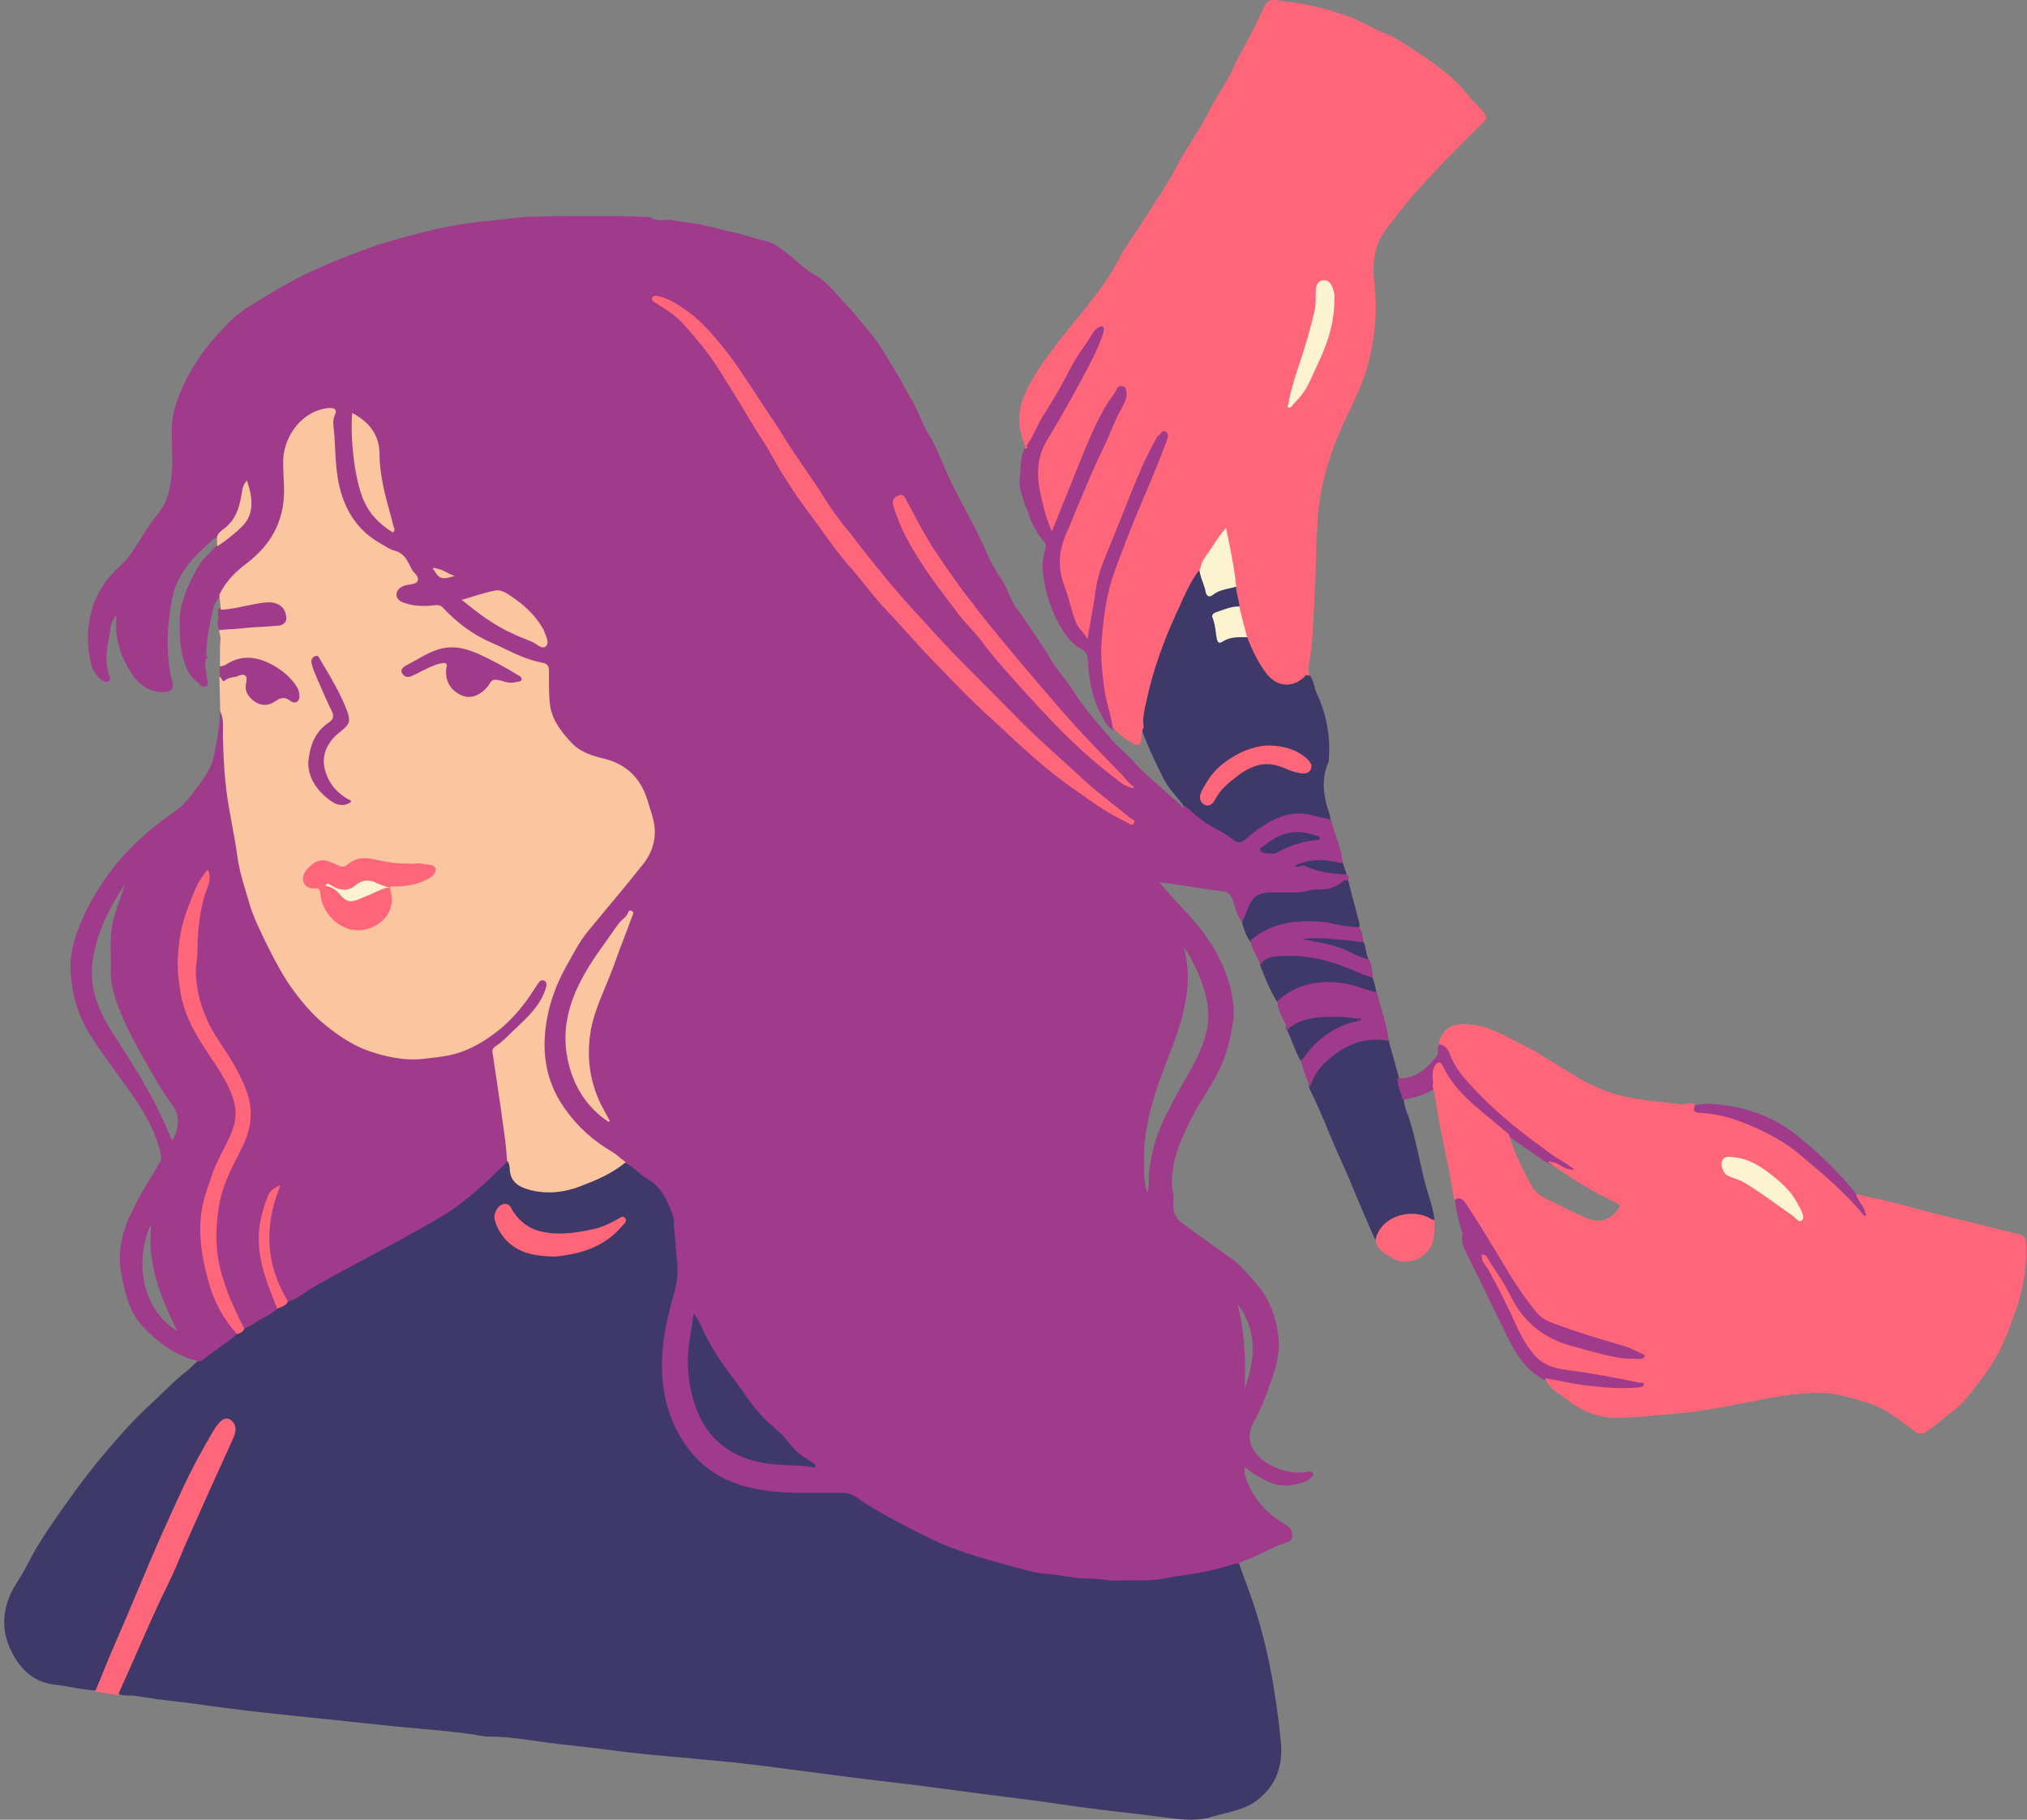 <?xml version="1.0" encoding="UTF-8"?><svg xmlns="http://www.w3.org/2000/svg" xmlns:xlink="http://www.w3.org/1999/xlink" height="663.7" preserveAspectRatio="xMidYMid meet" version="1.0" viewBox="-1.5 -0.0 739.2 663.7" width="739.2" zoomAndPan="magnify"><rect x="-1.5" y="-0.0" width="739.2" height="663.7" fill="#808080" stroke="none"/><g id="change1_1"><path d="M462.9,614.9c-1.7-10.5-4.2-20.6-7.3-30c-1.2-3.5-2.4-6.9-3.7-10.3c-0.6-1.6-1.1-3.1-1.7-4.7l-0.1-0.2h-0.2 c-0.1,0-0.2,0-0.3,0c-0.9,0-1.7,0.2-2.6,0.5h-0.1c-3.4,1.1-6.8,1.9-10.1,2.6c-2,0.4-4.1,0.7-6.2,1c-2.4,0.4-4.8,0.7-7.2,1.2 c-3.2,0.7-6.5,0.8-9.5,0.8c-0.8,0-1.5,0-2.3,0s-1.5,0-2.3,0c-1.3,0-2.3,0-3.3,0.1c-0.2,0-0.5,0-0.7,0c-1.6,0-3.2-0.2-4.8-0.4 c-1.6-0.2-3.3-0.4-4.9-0.4c-0.2,0-0.4,0-0.6,0s-0.5,0-0.7,0c-2.7,0-5.4-0.4-8-0.9c-2-0.3-4.1-0.7-6.1-0.8c-4-0.3-8-1.4-11.9-2.5 c-1.1-0.3-2.2-0.6-3.3-0.9c-9.6-2.6-18.2-5.1-26.3-9.1c-7.8-3.8-16-8-24.1-13c-0.6-0.4-1.2-0.8-1.8-1.2c-1.9-1.3-3.9-2.7-6.6-2.8 c-1.2,0-2.4,0-3.7,0c-1.3,0-2.7,0-4,0s-2.7,0-4,0c-3.8,0-8.2,0-12.6-0.4c-5.9-0.5-11.1-1.6-15.8-3.4c-6.7-2.5-12.1-6.7-16.5-12.7 c-5.9-8.1-8.9-17.5-9.1-28.8c-0.2-7.2,1-15,3.7-24.1c1.2-4.3,2.4-8.9,1.9-13.7l-0.1-1.2c-0.4-3.7-0.8-7.5-1-11.2 c-0.1-0.5-0.1-1-0.1-1.6c0-1.5-0.1-3-0.7-4.4l-0.3-0.6c-2-4.7-4-9.6-9.1-12.3c-1.3-0.7-2.5-1.7-3.6-2.7c-1.5-1.3-3-2.6-5-3.3 l-0.2-0.1l-0.1,0.1c-4.7,3.9-10.5,6.2-15.9,8.4c-3.8,1.5-7.6,2.2-11.3,2.2c-2.8,0-5.5-0.4-8.2-1.3c-3.6-1.2-5.3-3.2-5.6-6.5v-0.2 c-0.1-1.1-0.2-2.3-1-3.3l-0.2-0.2l-0.8,0.8c-7,6.9-14.3,14.1-23.1,19.3c-10,6-20.4,11.5-30.5,16.9l-6,3.2 c-5.4,2.9-11.1,5.9-16.2,9.5c-0.8,0.6-1.7,0.9-2.7,1.3c-0.5,0.2-0.9,0.3-1.4,0.5h-0.1v0.1c-0.5,1-1.5,1.4-2.5,1.8 c-0.2,0.1-0.5,0.2-0.8,0.3l0,0l0,0c-1.5,1.5-3.4,2.5-5.3,3.5c-1.3,0.7-2.6,1.4-3.8,2.3c-0.7,0.5-1.4,0.8-2.2,1.2 c-0.4,0.2-0.7,0.3-1.1,0.5h-0.1v0.1c-0.3,0.9-1.1,1.2-2,1.5H85l0,0c-2.3,2.1-4.8,3.9-7.3,5.7c-1,0.7-2.1,1.4-3.1,2.2 c-0.4,0.3-0.7,0.6-1.1,0.9c-0.7,0.6-1.3,1.1-2.1,1.5l0,0l0,0c-0.6,0.5-1.2,1.1-1.8,1.6c-1.2,1.2-2.5,2.4-3.9,3.5 c-2.7,2.1-5.1,4.5-7.5,6.8c-1.4,1.4-2.9,2.8-4.4,4.2c-6.5,5.9-12.2,12.4-17.4,18.6c-4.2,5-8.5,10.5-13,16.9 c-3.6,5-7.3,10.2-10.6,15.6c-1.3,2.1-2.5,4.3-3.6,6.4c-1.4,2.7-2.9,5.4-4.6,8c-5.8,9-6.1,18.2-0.8,27.1c3.6,6.1,8.6,9.5,15.1,10.1 c2,0.2,3.9,0.6,5.8,0.9c2.9,0.5,5.8,1.1,8.8,1.1H34l0.1-0.2c0.6-1.4,1.1-2.8,1.7-4.2c1.2-3,2.5-6.2,3.8-9.3c1.4-3.2,2.7-6.4,4.1-9.5 c2.2-5.2,4.6-10.5,6.7-15.8c4.2-10.2,8.9-20.9,14.9-33.8c3.7-8,7.9-15.8,12.3-23c0.1-0.2,0.3-0.4,0.5-0.6l0.3-0.4 c0.8-1,1.8-2.2,2.9-2.2c0.4,0,0.8,0.1,1.2,0.4c1.6,1,2,3.1,0.9,5.5l-1.3,2.9c-4.9,10.8-10,22.1-14.9,33.1c-1,2.1-1.9,4.3-2.8,6.5 c-1.4,3.4-2.9,7-4.6,10.3c-4,8.1-7.7,16.5-11.2,24.6c-2.2,5-4.5,10.2-6.8,15.3c-0.1,0.3-0.2,0.6-0.3,0.9c0,0.1-0.1,0.3-0.1,0.4 l-0.1,0.2l0.2,0.1c1.2,0.6,2.4,0.7,3.6,0.7h0.8c0.6,0,1.2,0,1.8,0.1c5.3,0.9,10.8,1.6,16.1,2.2c3.5,0.4,7.1,0.9,10.6,1.4 c9.3,1.3,19.6,2.5,32.2,3.8c6.7,0.7,13.6,1.4,20.2,2.1c5,0.5,10.1,1.1,15.1,1.6c3.2,0.3,6.5,0.6,9.7,0.9c5.9,0.5,12.1,1.1,18.1,1.9 c0.8,0.1,1.6,0.2,2.4,0.4c1.6,0.3,3.3,0.6,5,0.6h0.6c5.3,0,10.6,0.8,15.7,1.5c2.6,0.4,5.4,0.8,8,1.1c8.5,0.9,16.9,1.9,25.1,3 c6,0.7,12.1,1.3,18.1,1.8c2.9,0.2,5.7,0.5,8.6,0.8c1.8,0.2,3.6,0.3,5.3,0.5c4.8,0.4,9.7,0.9,14.5,1.5c6,0.7,12.1,1.6,18,2.3 c6,0.8,12.2,1.6,18.3,2.4c3.3,0.4,6.6,0.8,9.9,1.2c6.4,0.8,13,1.5,19.5,2.4c11,1.5,21.9,2.9,32.3,4.2c4.9,0.6,9.8,1.3,14.6,2 c4.1,0.6,8.3,1.2,12.5,1.7c3.6,0.5,7.3,0.9,10.8,1.3c4.3,0.5,8.7,1,13.1,1.6l0.8,0.1c3.2,0.4,6.6,0.9,9.9,0.9c2.9,0,5.4-0.3,7.8-1.1 c1.4-0.4,2.8-0.8,4.2-1.1c4.3-1.1,8.8-2.1,12.6-5.2c6.1-4.8,8.9-11.4,8.4-19.8C465.1,630.2,464.3,623.2,462.9,614.9z M203.3,457.4 c-0.9,0.1-1.7,0.2-2.3,0.3h-0.4c-6.5-0.2-13.3-1-17.9-6.7c-1.5-1.9-2.6-4-3.2-6.3c-0.2-0.9,0-2.1,0.6-3.2c0.5-0.9,1.3-1.5,2-1.7 c0.2,0,0.4-0.1,0.6-0.1c1,0,1.5,0.8,2,1.7c0.2,0.3,0.4,0.6,0.6,0.9c2.8,3.9,5.8,6.1,9.4,7.1c2.5,0.7,5.2,1,8,1 c4.4,0,8.7-0.8,12.7-1.7c2.9-0.6,5.6-2,8.1-3.3l0.4-0.2c0.2-0.1,0.3-0.2,0.5-0.3c0.4-0.2,0.8-0.5,1.1-0.5c0.1,0,0.3,0,0.5,0.2 c0.3,0.4,0,0.9-0.6,1.5c-0.1,0.1-0.2,0.2-0.3,0.3C220,452.7,212.9,456.2,203.3,457.4z M423.2,284.7c1.1,2,2.5,3.7,3.9,5.4 c1.2,1.4,2.4,2.8,3.4,4.4c0.6,0.5,1.3,1.1,1.9,1.7c1.4,1.2,2.9,2.6,4.4,3.7c1.6,1.2,3.4,2.2,5.1,3.1c2.2,1.2,4.4,2.4,6.3,4 c0.6,0.5,1.3,0.8,2.1,0.8c0.9,0,1.7-0.4,2.5-1.1c2-1.7,4.2-3.7,6.6-5.1c4.8-3,8.7-4.3,12.7-4.3c1.5,0,3,0.2,4.5,0.6s3.2,0.8,4.7,1.1 c0.7,0.2,1.4,0.3,2.1,0.5l0.5,0.1l-0.1-0.5c-0.1-0.3-0.1-0.6-0.2-0.8c-0.1-0.6-0.2-1.2-0.4-1.8c-2.5-7.3-2.6-13-0.3-18.4 c0.1-0.4,0.2-0.7,0.2-1.1c0-0.1,0-0.2,0-0.3c0.6-8.3-0.9-16.4-4.5-24c-0.4-0.8-0.6-1.6-0.8-2.5c-0.4-1.5-0.8-3-2-4.2l-0.1-0.1h-0.1 c-0.1,0-0.2,0-0.3-0.1c-0.2,0-0.4-0.1-0.5-0.1c-0.2,0-0.3,0-0.4,0.1c-1.9,2.1-4.3,3.3-6.7,3.3c-2.6,0-5-1.4-6.9-3.8 c-2.7-3.6-5-7.9-7-13.3l-0.1-0.2h-0.2c-0.4,0-0.8,0-1.2,0c-0.4,0-0.8,0-1.2,0c-2.3,0-4.9,0.1-7.2,1.8c-0.3,0.2-0.5,0.2-0.6,0.2 c-0.2,0-0.4-0.2-0.5-0.7c-0.2-0.8-0.3-1.6-0.4-2.4c-0.3-1.9-0.6-3.8-1.3-5.6c-0.1-0.2-0.1-0.4,0-0.6c0.1-0.2,0.3-0.4,0.6-0.5 c0.7-0.2,1.3-0.5,2-0.7c2-0.7,4-1.4,6.1-1.4c0.3,0,0.5,0,0.8,0h0.3v-0.3c0-1.3-0.3-2.6-0.6-3.8c-0.3-1.3-0.6-2.7-0.6-4.1v-0.4 l-0.4,0.1c-0.8,0.2-1.6,0.4-2.5,0.6c-2.3,0.5-4.7,1.1-6.7,2.5c-0.3,0.2-0.6,0.3-0.8,0.3c-0.4,0-0.7-0.3-0.8-1 c-0.2-1.3-0.7-2.5-1.1-3.8c-0.5-1.5-1.1-3.1-1.3-4.8l-0.1-0.7l-0.5,0.6c-3.1,3.9-5.2,8.4-7.2,12.8c-0.4,1-0.9,1.9-1.3,2.9 c-5.5,11.9-9.3,22.8-11.5,33.5c-0.1,0.4-0.2,0.8-0.3,1.2c-0.6,2.6-1.1,5.2-0.6,8C417.1,272.4,420.3,279.1,423.2,284.7z M476,280.4 c-0.4,0.8-1,1.2-2.1,1.2c-0.5,0-1.1-0.1-1.7-0.2c-1.5-0.2-3-0.8-4.4-1.4c-1.5-0.6-3.1-1.2-4.8-1.5c-0.7-0.1-1.5-0.2-2.2-0.2 c-5,0-9,2.6-12.2,5.1c-2.9,2.3-5.7,4.6-7.3,8c-0.3,0.6-1.1,2-2.3,2c-0.4,0-0.8-0.2-1.2-0.5c-1.6-1.1-0.9-3-0.4-4 c2.3-4.4,4.8-7.5,7.7-9.9c4.9-3.8,10.4-6.1,15.4-6.4c5.9,0,10.2,1.4,13.9,4.4C475.4,278,476.6,279.1,476,280.4z M521.8,445.7 l-0.5-0.2c-0.1,0-0.3-0.1-0.4-0.1c-0.3-0.1-0.6-0.2-0.9-0.3c-2-1.2-4.3-1.8-6.8-1.8c-5.2,0-11.1,2.8-12.6,8.9l-0.2,0.8l-0.4-0.8 c-2.2-4.9-4.3-9.9-6.4-14.8c-1.9-4.6-3.8-9.3-5.9-13.8c-1.6-3.4-3-7-4.5-10.4c-2.2-5.3-4.5-10.8-7.1-16c-0.2-0.4-0.2-0.8-0.2-1.2 c0-0.2,0-0.3,0-0.5v-0.1v-0.1c0.9-2.9,2.5-5.5,4.9-7.9c6-6,12.4-8.9,19.4-8.9c1.4,0,2.8,0.1,4.3,0.3h0.2l4,14.4c0.1,1.6,0.6,3,1,4.4 c0.3,0.9,0.6,1.8,0.8,2.7c-0.2,2,0.5,3.8,1.1,5.5c0.2,0.6,0.5,1.2,0.7,1.8c1.6,5.1,2.8,10.3,3.9,15.4c0.6,2.5,1.1,5.1,1.8,7.7 c0.4,1.8,1,3.5,1.5,5.3c0.9,2.9,1.8,6,2.2,9.1L521.8,445.7z M489.5,320.6c0.1,0,0.2,0,0.3,0h0.2l1,3.9c1,3.7,1.9,7.3,2.9,11l0.1,0.3 c0.2,0.9,0.5,1.7,0.1,2.7l-0.1,0.2h-0.6c-2.2,0-4.5-0.4-6.6-0.8c-1.4-0.2-2.9-0.5-4.4-0.6c-2.6-0.2-4.8-0.4-6.9-0.4 c-8.6,0-15.1,2.1-20.5,6.8l-0.2,0.2l-0.2-0.2c-1.5-2-2.5-4.5-3.3-7.9v-0.1c0,0,0.5-1.1,0.7-1.7c0.5-1.1,1-2.3,1.4-3.4 c2-5.2,5.8-5.7,9.2-5.7c0.7,0,1.4,0,2,0c0.7,0,1.4,0,2,0c0.2,0,0.5,0,0.7,0c0.5,0,1.1,0,1.6,0h0.6c2.6,0,4.7-0.1,6.8-0.9 c0.7-0.2,1.4-0.3,2-0.3c0.3,0,0.5,0,0.8,0h0.8c3.3,0,5.9-0.9,8-2.8C488.6,320.6,489,320.6,489.5,320.6z M497.4,355.7 c0.5,0.1,0.9,0.3,1.4,0.5h0.1v0.1c0.8,1.7,1.1,3.5,1.5,5.4l0.1,0.4l-0.4-0.1c-2-0.3-3.8-0.9-5.7-1.5c-1.7-0.5-3.5-1.1-5.3-1.4 c-2.3-0.4-4.5-0.6-6.6-0.6c-7,0-12.8,2.2-17.9,6.8l-0.3,0.2l-0.2-0.3c-2.3-3.8-4.2-8.1-6.2-13.6v-0.1l0.1-0.1c1.4-2.2,3.7-2.7,6-2.9 c1.6-0.2,3.2-0.2,4.9-0.2c8,0,16.4,2.1,25.6,6.3C495.5,355,496.5,355.3,497.4,355.7z M474.2,386.3c-0.2,0.2-0.4,0.4-0.6,0.5 c-0.1,0.1-0.2,0.1-0.3,0.2l-0.3,0.2l-0.2-0.3c-1.2-2.1-2.1-4.4-3-6.6c-0.7-1.8-1.4-3.6-2.3-5.3l-0.1-0.2l0.2-0.1 c3.3-3.2,7.7-3.9,11.5-4.4c0.9-0.1,2-0.2,3.2-0.2c0.8,0,1.5,0,2.2,0c0.8,0,1.5,0,2.2,0h0.6c1.1,0,2.3,0.2,3.3,0.3 c1,0.2,2.1,0.3,3.2,0.3c0.3,0,0.7,0,1,0h0.3v0.3c0.3,1.5-0.8,1.7-1.3,1.8C485.7,374.5,479.3,378.9,474.2,386.3z M492.6,342.7 c0.9,0.1,2.9,0.3,2.9,0.3l0.1,0.1c0.5,1.1,0.8,2.3,1,3.4c0.2,1.3,0.5,2.5,1.1,3.6l0.4,0.6l-0.7-0.2c-2.7-0.7-5.2-1.9-7.6-3.1 l-0.5-0.2c-3.7-1.8-7.7-2.6-11.7-3.3c-1.6-0.3-3.3-0.6-5-1c-0.2,0-0.3-0.1-0.6-0.2l-0.6-0.2v-0.6c2.3-0.3,4.6-0.5,7.2-0.5 C483.5,341.7,488.1,342.2,492.6,342.7z M479.7,313c2.4,0,5.1,0.4,8.1,1.1h0.2l1.8,5.4h-0.5c-4.9-0.2-10.1-0.7-14.9-3.1 c-0.2-0.1-0.4-0.1-0.6-0.1c-0.3,0-0.6,0.1-0.9,0.1c-0.4,0.1-0.7,0.2-1.1,0.2c-0.7,0-1.3-0.3-1.8-0.9l-0.2-0.3l0.3-0.2 C473.1,313.8,476.2,313,479.7,313z M250.6,510.2c-2.1-7.7-2.4-15.4-0.9-23.6c0.2-1,0.3-2,0.5-3c0.3-1.7,0.5-3.5,1-5.3l0.1-0.6 l0.4,0.5c1.6,2.1,2.7,4.5,3.8,6.7c0.5,1.1,1.1,2.3,1.7,3.4c2.4,4.5,5.1,8.7,8,12.3c1.5,2,3,4,4.4,6c3.2,4.6,6.6,9.4,11.2,13.1 c2.7,2.1,4.9,4.8,7.1,7.4l0.9,1c1.2,1.4,2.9,2.5,4.6,3.6c0.7,0.5,1.5,1,2.2,1.5c0.4,0.3,1.4,1,1,2.1c-0.1,0.3-0.4,0.7-1.1,0.7 c-0.2,0-0.5,0-0.7-0.1c-2.9-0.5-5.8-0.6-8.5-0.7c-3-0.1-6.2-0.3-9.3-0.8C263,531.9,254.3,523.9,250.6,510.2z M457.5,310.2 c-0.5-1.1,0.6-1.6,1.3-2c0.3-0.2,0.6-0.3,0.8-0.5c3.6-3.1,7.6-4.7,12-4.7c2.4,0,4.9,0.5,7.5,1.4c0.4,0.1,1.4,0.5,1.3,1.6 c-0.1,0.9-0.9,1-1.4,1h-0.1c-4.4,0.2-8.9,1.6-14,4.3c-0.7,0.4-1.5,0.7-2.4,0.7c-0.2,0-0.5,0-0.7-0.1h-0.2h-0.3 C459.2,311.9,457.9,311.3,457.5,310.2z" fill="#3f3969"/></g><g id="change2_1"><path d="M476.1,536.7c-0.2,0-0.4,0-0.6,0.1c-0.1,0-0.2,0-0.2,0c-1.1,0.2-2.2,0.3-3.3,0.3c-3.3,0-6.6-0.9-10.1-2.7 c-3.7-1.9-6.4-4.8-7.3-7.9c-0.7-2.4-0.5-4.8,0.8-7.2c2.5-4.6,4.6-9.6,6.6-15.4c1.8-5.1,3.4-10.6,2.7-16.3c-1-8.7-4.2-15.7-9.8-21.4 c-0.7-0.7-1.3-1.4-2-2.2c-1.5-1.6-3-3.3-4.8-4.6c-4.7-3.3-9.5-6.7-14-10c-1.5-1.1-3.1-2.2-4.6-3.4c-1.4-1-2.3-2.2-2.8-3.8 c-0.4-1.3-0.3-2.6-0.3-3.9c0.1-1.3,0.1-2.6-0.2-3.8c-0.6-2.3-0.4-4.6-0.1-6.9l0.1-0.7c0.6-5.6,2.9-10.9,5-15.5 c2.3-4.9,5.2-9.6,8-14.2l1.4-2.3c4-6.5,6.4-13.8,7.6-22.5c0.4-3,0.2-6-0.5-9.8c-1.5-7.4-4.5-14.2-9.2-20.8c-3.5-5-7.7-9.5-12.1-14.1 c-0.8-0.8-1.5-1.7-2.3-2.6c-0.9-1.1-1.8-2.2-2.9-3.3l1.7,0.2c1.7,0.2,3.2,0.4,4.6,0.6c1.7,0.3,3.5,0.5,5.2,0.8 c3.8,0.6,7.7,1.2,11.6,1.7c1.9,0.2,2.8,0.9,3.5,2.6c0.4,0.9,0.7,1.9,1,2.9c0.6,1.8,1.1,3.7,2.4,5.3l0.3,0.4l0.2-0.5 c0.2-0.5,0.4-1,0.7-1.6c0.5-1.1,1-2.3,1.4-3.4c1.8-4.9,5.4-5.3,8.7-5.3c0.7,0,1.4,0,2,0c0.7,0,1.4,0,2.1,0c0.2,0,0.5,0,0.7,0 c0.5,0,1.1,0,1.6,0h0.6c2.6,0,4.8-0.1,7-0.9c0.6-0.2,1.3-0.2,1.8-0.2c0.2,0,0.5,0,0.8,0h0.8c3.5,0,6.2-1,8.4-3 c0.3-0.3,0.6-0.3,1-0.3c0.1,0,0.2,0,0.4,0h0.2l0.1-0.1c0.2-0.4,0.5-0.9,0.3-1.4c-0.1-0.3-0.5-0.5-1-0.7c-4.9-0.2-10-0.7-14.7-3 c-0.3-0.1-0.5-0.2-0.8-0.2c-0.4,0-0.7,0.1-1.1,0.2c-0.3,0.1-0.7,0.2-1,0.2c-0.4,0-0.7-0.1-1-0.4c2.8-1.3,5.7-2,9-2 c2.4,0,5,0.4,8,1.1l0.4,0.1v-0.4c-0.3-3.4-1.4-6.7-2.5-9.9c-0.6-1.8-1.2-3.6-1.7-5.5v-0.2h-0.2c-0.7-0.2-1.4-0.3-2.1-0.5 c-1.5-0.3-3.1-0.6-4.7-1.1c-1.6-0.4-3.1-0.6-4.7-0.6c-4,0-8,1.3-13,4.4c-2.4,1.5-4.7,3.5-6.7,5.2c-0.7,0.6-1.4,0.9-2.1,0.9 c-0.6,0-1.2-0.2-1.7-0.6c-2-1.6-4.2-2.9-6.4-4.1c-1.7-1-3.5-1.9-5.1-3.1c-1.5-1.1-3-2.4-4.4-3.6c-0.7-0.6-1.3-1.1-2-1.7l-0.2-0.2 l-0.2,0.2c-0.1,0.2-0.3,0.3-0.4,0.3c-0.2,0-0.4-0.2-0.5-0.3c-0.9-1-1.9-1.8-2.8-2.6c-0.5-0.4-1-0.8-1.5-1.3 c-1.2-1.1-2.5-2.2-3.7-3.3c-3.2-2.8-6.6-5.7-9.5-9c-1.3-1.5-2.8-2.9-4.2-4.2c-1.6-1.5-3.2-3-4.6-4.7l-1.5-1.8 c-4.1-4.8-8.4-9.7-11.8-15.2c-1.2-2-2.7-3.8-4.1-5.7c-1.6-2.1-3.3-4.2-4.6-6.6c-2-3.4-4.2-6.7-6.4-9.8c-1.1-1.6-2.2-3.2-3.2-4.8 c-0.5-0.8-1-1.5-1.6-2.2c-0.8-1.1-1.7-2.2-2.2-3.3c-0.5-1-1-2.1-1.4-3.1c-0.8-1.8-1.6-3.6-2.7-5.2c-2.1-3-3.7-5.9-5-8.9 c-1.8-4.2-3.9-8.4-5.8-12.1c-1-1.9-2-3.8-3-5.7c-1.7-3.2-3.5-6.6-5.1-9.9c-0.9-1.9-1.8-4-2.6-5.9c-1.5-3.5-3-7.2-5.1-10.5 c-1.3-1.9-2.2-4-3-6.1c-0.8-1.9-1.7-3.9-2.8-5.8c-1-1.7-2-3.5-3-5.3s-2-3.7-3.1-5.4c-0.8-1.3-1.6-2.7-2.4-4c-1.8-3.1-3.6-6.2-6-9.1 c-1.1-1.3-2.1-2.6-3.2-3.9c-2-2.5-4-5-6.2-7.2c-0.9-1-1.8-2-2.7-3c-2.8-3.2-5.8-6.5-9.8-8.7c-2.1-1.2-4-2.9-5.9-4.5 c-0.9-0.8-1.9-1.6-2.8-2.4l-0.3-0.2c-2.4-1.9-5-4-7.9-4.7c-2-0.5-3.9-1-5.8-1.6c-2.4-0.7-4.9-1.4-7.4-1.9c-1.7-0.4-3.5-0.8-5.2-1.3 c-3.5-0.9-7.2-1.8-10.9-2.1c-0.9-0.1-1.8-0.3-2.7-0.4c-1-0.2-1.9-0.4-3-0.5c-0.2,0-0.4,0-0.6,0c-0.5,0-1,0-1.5,0.1c-0.5,0-1,0-1.5,0 c-1.1,0-2.4-0.1-3.6-1v-0.1h-0.2l0,0l0,0h-0.1l0,0c-1.4,0-2.8-0.1-4.2-0.2c-3.2-0.1-6.5-0.2-9.7-0.2h-0.5c-1.2,0-2.5,0-3.8,0 c-1.2,0-2.5,0-3.8,0c-1.4,0-2.7,0-4,0c-1.2,0-2.4,0-3.5,0c-3.7,0-7.5,0.1-11.2,0.2c-1.3,0-2.6,0.1-3.9,0.1c-2.4,0.1-4.8,0.4-7.2,0.7 c-1.4,0.2-2.9,0.4-4.4,0.5c-6.4,0.6-14.7,1.5-22.8,3.5l-0.5,0.1c-7.5,1.9-15.3,3.8-22.8,6.5c-9.4,3.4-17,6.5-23.9,9.9 c-5.9,2.9-11.7,6.4-17.2,9.8l-1.4,0.8c-3.4,2.1-6.2,4.2-8.2,6.2c-4.9,4.9-8.3,8.9-11.2,13.1c-4.4,6.5-7.2,12.4-9,18.4 c-1.4,4.7-1.2,9.5-1.1,14.2c0.1,2.3,0.2,4.7,0.1,7c-0.3,6.2-1,12.8-5.6,18.1c-0.9,1.1-1.8,2.3-2.6,3.5l-0.6,0.9c-1,1.5-2,3-2.9,4.5 c-2.1,3.5-4.3,7-7.5,9.8c-2.7,2.4-5.1,5.3-7,8.6c-4.5,7.8-5.7,16.9-3.4,26.9c0.5,2.2,1.8,4.2,3.8,5.9c0.5,0.5,1.1,0.7,1.6,0.7 c0.3,0,0.7-0.1,1-0.3c0.9-0.6,0.5-1.4,0.3-1.9c-0.1-0.1-0.1-0.2-0.2-0.4c-0.3-0.9-0.4-1.8-0.6-2.7c0-0.3-0.1-0.6-0.1-0.9 c-0.5-2.9,0-5.9,0.5-8.7c0.1-0.7,0.3-1.5,0.4-2.2l0.1-0.7c0.3-2.2,0.6-4.5,2.4-6.4c0,0,0,0,0,0.1c0,0.4,0.1,0.6,0,0.9 c-0.5,7,1.4,13.7,5.5,20c2.9,4.4,6.6,6.7,11,6.9c0.2,0,0.4,0,0.6,0c1.6,0,2.5-0.3,3.1-1c0.6-0.8,0.6-1.9,0-3.7 c-0.2-0.7-0.4-1.4-0.5-2.1c-1.5-9-1.2-18.1,0.8-27.8c2-9.6,8.9-15.8,14.9-21.2c0.2-0.2,0.5-0.2,0.9-0.3c0.2,0,0.4-0.1,0.6-0.1H78 l0.1-0.2c0.4-1.3,1.3-2,2.4-2.7c0.5-0.3,1-0.7,1.4-1.1c3.8-3.7,4.8-8.4,5.5-13c0.2-1,0.4-1.8,0.9-2.6c1.8,5.7,2.5,11.6-3,16.1 c-0.5,0.4-1,0.8-1.5,1.3c-1.9,1.6-3.9,3.2-6.1,4.6c-0.8,1-1.8,1.9-2.6,2.9c-1.7,1.7-3.4,3.4-4.6,5.6c-3.3,6-6.6,12.6-6.5,20.3 c0,5.5,0.3,11.4,2.8,16.9c0.8,1.9,2.2,3.5,4.4,5c0.3,0.8,0.8,1.2,1.5,1.2c0.3,0,0.6-0.1,0.9-0.2c0.9-0.4,0.7-1.3,0.6-1.9 c0-0.1,0-0.2-0.1-0.3l-0.8-5.2l0.2-2.4c0.3-0.2,0.6-0.5,0.6-0.8c0-0.2-0.2-0.4-0.4-0.6c0.1-4.4,0.5-8,1.3-11.3 c0.2-0.8,0.4-1.7,0.5-2.5c0.6-3,1.2-6.1,3.7-8.4l0,0v-0.1c1.9-4,5-7.6,9.7-11.1c9.3-7,13.8-15.7,14-26.8c0-1.8-0.1-3.7-0.2-5.4 c-0.1-2.1-0.2-4.3-0.1-6.5c0.3-8,6.6-17.1,16.2-17.9c0.1,0,0.3,0,0.4,0c0.5,0,1,0.1,1.2,0.4c0.2,0.3,0.1,0.8-0.2,1.4 c-0.6,1.2-0.8,2.5-0.6,4.1c0.3,2.7,0.5,5.5,0.6,8.2c0.2,4.6,0.5,9.3,1.5,13.8c2.3,10.1,7.4,17.2,15.5,21.6c0.4,0.2,0.8,0.5,1.2,0.7 c1.3,0.8,2.6,1.5,4.1,1.9c2.7,0.7,3.9,3,5.1,5.3c0.2,0.4,0.4,0.8,0.6,1.2c0.2,0.4,0.6,0.9,1,1.3c0.9,1,1.4,1.8,1,2.5 c-0.3,0.5-1.4,0.7-2.4,0.9c-0.6,0.1-1.1,0.2-1.6,0.4c-2.4,0.8-3.7,2.1-3.7,4c0,2.2,1.8,3.1,3.6,3.7c2.1,0.7,4.5,1.1,7.1,1.1 c1.3,0,2.7-0.1,4.3-0.3c0.2,0,0.4,0,0.5,0c0.7,0,1.1,0.2,1.6,0.7c5.3,5.7,11.3,10,17.7,12.8c1.6,0.7,3.2,1.5,4.8,2.2 c4.5,2.1,9.1,4.3,14.1,5.2c1.4,0.2,1.9,0.8,1.9,2.5c0,1,0,2.1,0,3.1c0,3.1-0.1,6.2,0.4,9.4c0.8,5.9,4.4,10.2,8,14 c3.4,3.6,7.8,5,11.8,5.9c8.1,1.8,13.5,6.9,15.9,15.1c0.2,0.7,0.4,1.3,0.6,2c0.5,1.5,0.9,3.1,1.3,4.7c1.5,5.8,0.3,10.9-3.5,15.7 c-4.3,5.4-8.8,10.8-13.2,16.1c-2.4,2.9-4.8,5.7-7.1,8.6c-2.6,3.2-4.6,6.8-6.6,10.3c-0.3,0.6-0.7,1.2-1,1.8 c-3.8,6.8-6.2,13.4-7.4,20.3c-2.2,12.8,0,23.7,7,33.3c4.7,6.4,10.3,11.5,17.3,15.5c1.1,0.6,2.1,1.5,3,2.3c0.5,0.4,0.9,0.8,1.5,1.2 c1.9,0.7,3.4,2,4.8,3.2c1.2,1,2.3,2,3.7,2.8c4.9,2.6,6.9,7.4,8.8,12l0.3,0.7c0.5,1.2,0.6,2.7,0.6,4.2c0,0.5,0,1.1,0.1,1.6 c0.3,3.8,0.7,7.5,1,11.2l0.1,1.2c0.5,4.7-0.7,9.3-1.9,13.5c-2.6,9.1-3.8,17.1-3.7,24.3c0.2,11.4,3.2,20.9,9.2,29.1 c4.5,6.1,10,10.3,16.8,12.9c4.7,1.8,10,2.9,15.9,3.4c4.4,0.4,8.9,0.4,12.7,0.4c1.3,0,2.7,0,4,0s2.7,0,4,0c1.2,0,2.5,0,3.7,0 c2.5,0,4.4,1.4,6.2,2.7c0.6,0.4,1.2,0.8,1.8,1.2c8,5,16.3,9.2,24.1,13c8.2,4,16.8,6.5,26.4,9.1c1.1,0.3,2.2,0.6,3.3,0.9 c3.9,1.1,7.9,2.3,12,2.6c2,0.1,4.1,0.5,6.1,0.8c2.6,0.4,5.4,0.9,8.1,0.9c0.3,0,0.5,0,0.8,0c0.2,0,0.4,0,0.6,0c1.6,0,3.3,0.2,4.9,0.4 s3.2,0.4,4.9,0.4c0.2,0,0.5,0,0.7,0c1,0,2-0.1,3.3-0.1c0.8,0,1.5,0,2.3,0s1.5,0,2.3,0c3.1,0,6.4-0.1,9.7-0.8 c2.4-0.5,4.8-0.9,7.2-1.2c2-0.3,4.1-0.6,6.2-1c3.3-0.6,6.8-1.5,10.2-2.6h0.1c0.8-0.3,1.6-0.5,2.4-0.5c0.1,0,0.4,0,0.4,0l0.1-0.1 c0.1-0.1,0.1-0.2,0.2-0.2s0.2-0.2,0.2-0.2c3-0.9,5.9-2.3,8.7-3.7c2.8-1.4,5.7-2.8,8.8-3.7c1-0.3,1.5-1,1.6-2.3 c0.1-2.5-1.7-3.6-3.1-4.4c-0.2-0.1-0.3-0.2-0.5-0.3c-5.7-3.5-9.9-8.2-12.5-14.1v-0.1c-0.8-1.8-1.7-3.8-1.2-6.2 c2.6,2.4,5.3,3.8,8.1,5.2c2.2,1.1,4.4,1.6,6.7,1.6c2.3,0,4.8-0.5,7.6-1.6c0.5-0.2,0.9-0.5,1.2-0.9c0.2-0.2,0.4-0.3,0.6-0.5 c0.4-0.3,1-0.7,0.7-1.4C476.9,536.9,476.6,536.7,476.1,536.7z M449.8,475.5c6.4,8.7,7.2,18.4,2.6,31 C453,495,452.1,484.8,449.8,475.5z M417.2,433c0,0.6,0.1,1.2-0.3,1.9c-1.1-3.2-1.2-6.3-1.2-9.4c0-0.6,0-1.2,0-1.8 c-0.3-9.5,2.1-18.5,4.2-25.3c1.2-3.7,2.6-7.5,4-11.1c0.9-2.2,1.7-4.6,2.6-6.8c3.6-10.1,7.2-22,3.8-34.4c0-0.1,0-0.2,0-0.3 c1.2,1.4,2.1,2.9,2.8,4.3c4.4,8.6,8,18,4.8,28.4c-1.8,5.8-4.8,11.2-7.7,16.1c-1.3,2.2-2.5,4.5-3.7,6.7c-0.4,0.8-0.9,1.6-1.3,2.5 c-5.3,9.7-7.9,19.1-7.8,28.7C417.2,432.6,417.2,432.8,417.2,433z M479.8,305.9c0,0.4-0.2,0.4-0.9,0.5h-0.1c-4.5,0.3-9,1.6-14.2,4.3 c-0.6,0.3-1.3,0.7-2.1,0.7c-0.2,0-0.4,0-0.6-0.1l0,0h-0.6c-1.2,0-2.8-0.2-3.2-1.3c-0.2-0.5,0.2-0.8,1-1.3c0.3-0.2,0.7-0.4,0.9-0.6 c3.5-3,7.4-4.6,11.6-4.6c2.3,0,4.8,0.5,7.3,1.4C479.5,305.2,479.8,305.4,479.8,305.9z M343.3,244.9l-2.5-2.6c-4-4.1-8-8.5-11.8-12.7 c-2.2-2.5-4.5-5-6.8-7.4c-2.7-2.9-5.3-6.1-7.8-9.1c-1.8-2.1-3.6-4.4-5.4-6.5c-3.9-4.5-7.5-9.5-10.9-14.2c-1.5-2.1-3-4.1-4.5-6.1 c-5-6.8-9.5-13.7-13.3-20.6c-1.1-2-2.4-4-3.6-6c-0.6-1-1.3-2-1.9-3c-1.1-1.8-2.3-3.7-3.4-5.6c-2.1-3.5-4.4-7.2-6.6-10.8 c-0.5-0.7-0.9-1.5-1.4-2.2c-2.4-3.8-4.8-7.7-7.7-11.2c-2.1-2.6-4.5-5.4-7.1-8.5c-3.1-3.5-7-6-10.7-8.3c-0.1-0.1-0.2-0.1-0.4-0.2 c-0.5-0.2-0.7-0.4-0.5-0.8c0.1-0.3,0.2-0.4,0.6-0.4c0.1,0,0.2,0,0.3,0s0.2,0,0.3,0s0.1,0,0.1,0c4.5,1,8.3,3.7,11.6,6.1 c4.6,3.3,8.2,7.8,11.5,11.7c4.5,5.5,8.5,11.6,12.3,17.5c0.7,1,1.4,2.1,2,3.1c0.9,1.4,1.9,2.8,2.8,4.2c1.7,2.4,3.4,4.9,4.9,7.5 c2.6,4.3,5.5,8.5,8.3,12.6c2.5,3.6,5.1,7.4,7.5,11.3c2.6,4.2,5.8,8.2,8.8,12.1c1,1.2,1.9,2.4,2.9,3.7c3.6,4.7,7.4,9.4,11.1,14 c2.8,3.3,5.9,6.9,9.4,10.8l0.4,0.4c4.8,5.3,9.8,10.8,14.8,16c3.4,3.5,7,7.1,10.4,10.5c3.5,3.5,7,7,10.5,10.6 c6.4,6.6,13.2,12.8,19.9,18.9c2.1,1.9,4.1,3.7,6.1,5.6c3.7,3.5,7.8,6.7,11.8,9.7c1.8,1.4,3.5,2.8,5.2,4.2c0.2,0.1,0.4,0.2,0.6,0.3 c0.1,0,0.4,0.1,0.4,0.2c0,0,0,0.1-0.1,0.3c-0.1,0.2-0.2,0.2-0.3,0.2c-0.2,0-0.4-0.1-0.6-0.3c-0.1-0.1-0.2-0.1-0.3-0.2 c-4.6-2.1-9.4-5-14.7-8.7l-1.8-1.3c-4.8-3.4-9.9-7-14.5-10.9c-5.2-4.4-10.2-9-15.1-13.6c-1.6-1.5-3.2-3-4.9-4.5 C353.8,255.7,348.4,250.2,343.3,244.9z M250.3,486.7c0.2-1,0.3-2,0.5-3c0.2-1.5,0.4-3,0.8-4.6c1.3,1.9,2.4,4,3.3,6.1 c0.5,1.1,1.1,2.3,1.7,3.4c2.5,4.6,5.2,8.8,8,12.4c1.5,1.9,3,4,4.4,6c3.3,4.6,6.7,9.5,11.3,13.2c2.6,2.1,4.9,4.7,7,7.3l0.9,1 c1.3,1.5,3,2.6,4.7,3.7c0.7,0.5,1.4,0.9,2.1,1.4c0.8,0.5,1,1,0.8,1.4c0,0.1-0.1,0.2-0.5,0.2c-0.2,0-0.4,0-0.6-0.1 c-2.8-0.5-5.7-0.6-8.5-0.7c-3-0.1-6.2-0.3-9.2-0.8c-13.7-2.5-22.2-10.3-25.9-23.8C249.1,502.4,248.8,494.8,250.3,486.7z M326.5,181.3c0.2-0.1,0.4-0.2,0.6-0.2c0.5,0,0.7,0.4,1.1,1l0.1,0.2c0.8,1.5,1.6,3,2.4,4.5c2.9,5.5,6,11.2,9.7,16.5 c0.8,1.2,1.7,2.4,2.5,3.7c2.4,3.4,4.9,7,7.5,10.4l1.7,2.2c2.2,2.9,4.5,5.8,6.8,8.7l3.1,3.8c4.4,5.3,8.9,10.8,13.5,16.2 c1.5,1.8,3.1,3.6,4.6,5.4c3.5,4,7,8.2,10.7,12.2c4.7,5.1,9.6,10.1,14.3,15l2.1,2.1c0.5,0.5,0.9,1,1.3,1.4c0.7,0.8,1.3,1.5,2.1,2.2 c-1.9-0.7-3.5-2-5-3.2c-0.5-0.4-1-0.8-1.5-1.2c-10.5-8.1-19.7-17.6-27.3-25.8c-7-7.6-14.1-15.4-20.5-23.8c-1.2-1.6-2.5-3-3.8-4.5 c-1.4-1.5-2.8-3.1-4.1-4.8c-1.2-1.7-2.5-3.3-3.7-5c-2.4-3.2-4.9-6.5-7.2-9.8c-3.5-5.2-7.2-10.9-9.9-17c-1.1-2.5-2.1-5-2.8-7.5 C324.4,182.3,325.1,181.9,326.5,181.3z M196.6,235.5c-0.6,0-1.4-0.5-2.2-1c-0.5-0.3-1-0.6-1.4-0.8c-1-0.4-1.9-0.8-2.9-1.2 c-1.5-0.6-3.1-1.2-4.6-1.9c-6.3-3-11.8-7.1-17.3-11.5c1.1-0.3,2.1-0.6,3.1-0.9c2.7-0.8,5.3-1.6,7.9-2.1c0.2,0,0.5-0.1,0.8-0.1 c1.5,0,3,0.9,4.4,1.9l0.1,0.1c5,3.2,8.6,6.8,11.1,11c0.1,0.1,0.2,0.3,0.2,0.4c0.2,0.3,0.4,0.6,0.5,1s0.3,0.9,0.5,1.3 c0.6,1.4,1.2,2.8,0.4,3.7C197,235.4,196.8,235.5,196.6,235.5z M162.7,210.1c-0.8,0.2-1.4,0.3-2,0.3c-1.3,0-2-0.6-3.1-2.5 c1.2,0.2,2.4,0.8,3.6,1.4C161.6,209.6,162.1,209.9,162.7,210.1z M127.4,151.6c5.9,3.4,8.8,7.9,8.8,13.8c0.1,7.8,2.1,15.2,4,22.4 c0.4,1.5,0.8,3.1,1.2,4.6c0,0.1,0.1,0.2,0.1,0.3c0.1,0.2,0.2,0.4,0,0.6c-4.8-3.1-7.9-6.5-9.9-11C128.4,175,126.8,160.4,127.4,151.6z M218.5,360c-2,4.9-4.2,9.9-5.1,15.3c-1.7,9.8-0.5,19,3.7,27.5c0.6,1.2,1.2,2.3,1.8,3.4c0.3,0.5,0.6,1,0.9,1.6 c-7.2-5.3-11.6-12.4-13.6-21.7c-2.9-13.7,2.6-25,7.7-33.3c2.2-3.6,4.6-7,7-10.3c1.2-1.7,2.5-3.5,3.7-5.2c0.4-0.6,0.9-1,1.5-1.5 c0.9-0.8,1.8-1.6,2.2-2.8c0-0.1,0.2-0.1,0.2-0.1c0.1,0,0.2,0,0.2,0.1c0.1,0.1,0.1,0.2,0,0.6c-0.7,1.8-1.4,3.6-2,5.3 c-1.8,4.6-3.6,9.4-5.3,14.2C220.5,355.3,219.5,357.7,218.5,360z M197.3,357.3c-0.4-0.2-0.8-0.4-1.1-0.4c-1.1,0-1.8,1.1-2.4,2 l-0.1,0.1c-4.2,6.8-8.3,11.7-12.8,15.5c-5.1,4.3-10.1,7.2-15.2,8.9c-3.4,1.1-6.8,1.5-10.3,2c-0.6,0.1-1.2,0.1-1.8,0.2 c-1.4,0.2-2.9,0.3-4.3,0.3c-4.7,0-9.6-0.9-15.3-2.8c-5.2-1.8-10.5-4.8-16.4-9.6c-3.8-3.1-7.4-6.9-11.4-12.3 c-3.6-4.8-6.3-10-9.3-15.9c-2.7-5.3-5.5-10.9-7.1-16.7c-0.3-1.2-0.7-2.5-1.1-3.7c-1.2-4.2-2.5-8.5-3.1-12.9 c-0.5-3.8-1.2-7.6-1.9-11.4c-0.5-2.4-0.9-4.9-1.3-7.3c-1.2-7.1-1.8-14.8-2-24.7c0-0.7,0-1.4,0-2.1c0-2.4,0.1-5-1.1-7.3l-0.6,0.1 c0,5.6-1.1,11-2.2,16.5c-1,4.6-3.8,8.3-6.5,11.9l-0.9,1.2c-2,2.6-4.2,5.3-7,7.2c-15.6,10.6-26.6,23.4-33.7,39.4 c-3.5,7.9-4.7,14.4-4,21.1c0.8,8.1,3.3,15.3,7.7,22c2.7,4.2,5.7,8.2,8.5,12.2c1.5,2.1,3.1,4.2,4.6,6.3c4.8,6.7,10,14.7,12,24.1 c0.2,1.1,0.1,1.7-0.3,2.5c-1,1.6-1.9,3.3-2.9,4.9c-2.7,4.5-5.5,9.1-7.7,13.9c-3.7,7.8-4.9,15-3.6,21.8c1.4,7.7,3,14.4,8.2,19.8 c6.7,7,13.1,10.9,20.4,12.4h0.1h0.1c0.9-0.4,1.6-1,2.2-1.5c0.3-0.3,0.7-0.6,1-0.8c1-0.7,2-1.5,3.1-2.2c2.5-1.8,5.1-3.6,7.4-5.7 l0.2-0.2l-0.2-0.2c-4.9-5.2-8.3-11.7-10.3-19.3c-2.1-7.8-3.9-17.1-2.1-26.6c0.7-3.7,2-7.3,3.3-10.8l0.3-1c1-2.9,2.4-5.6,3.8-8.3 c1.3-2.6,2.7-5.3,3.7-8.2c1.8-4.9,1.3-9.8-1.6-15.8c-1.9-4-4.4-7.7-6.8-11.3c-2.5-3.7-5-7.5-6.9-11.6c-1.8-3.9-3-7.6-3.6-11.4v-0.1 c-0.5-3.2-1-6.3-1-9.5c0-7.9,1.4-15.2,4-21.8c0.3-0.7,0.5-1.3,0.8-2c1.3-3.5,2.7-7,5.3-10c0.5,1.8,0.1,3.5-0.4,4.7 c-3.2,8.2-3.8,16.7-3.9,24.6c0,1-0.1,2-0.3,3.1c-0.2,1.3-0.4,2.7-0.3,4.1c0.5,8.8,3,16.7,7.8,24l0.9,1.4c3.7,5.7,7.6,11.6,9.9,18.1 s1.8,13-1.6,19.8c-0.4,0.8-0.8,1.6-1.2,2.4c-3,6-6.2,12.2-7.3,19c-1.5,9.3-1.3,17.1,0.7,24.4c1.7,6.4,4.3,12.8,8.5,20.7l0.1,0.3 l0.3-0.1c0.4-0.2,0.7-0.3,1.1-0.5c0.8-0.3,1.6-0.7,2.3-1.2c1.2-0.9,2.5-1.6,3.8-2.3c1.9-1,3.8-2.1,5.4-3.6l0.2-0.1l-0.1-0.2 c-3.9-9.5-7.9-19.3-6.2-30.4c0.5-3.1,1.3-6.1,2.9-10c0.5-1.3,1.4-2.2,2.9-3c-5.6,14.8-4.5,28.4,3.3,41.4l0.1,0.2l0.2-0.1 c0.4-0.2,0.9-0.4,1.3-0.5c1-0.4,2-0.7,2.9-1.4c5.1-3.6,10.7-6.6,16.1-9.5l6-3.2c10.1-5.4,20.5-11,30.5-16.9 c8.8-5.3,16.1-12.5,23.2-19.4l0.7-0.7v-0.1c-0.3-5.4-1.1-10.8-1.9-16.1l-0.2-1.7c-0.5-3.6-1.1-7.3-1.6-11c-0.5-3.6-1-7.2-1.6-10.7 c-0.1-0.6,0.1-1.1,0.8-1.5c2.4-1.6,4.5-3.7,6.5-5.6c0.5-0.5,1-1,1.5-1.4l0.1-0.1c4.1-3.9,8.3-8,10.3-13.8 C198.2,360.1,198.8,358.3,197.3,357.3z M32.3,350.3c1.4-9.1,5.2-18.1,11.5-27.3c0-0.1,0.1-0.1,0.2-0.2c-0.3,1-0.7,2.1-1.1,3.1 c-1,2.9-2.1,6-2.9,9c-1.2,4.3-1.2,8.8-1.1,13.2c0,1.8,0.1,3.6,0,5.4c-0.2,5.8,1.6,10.9,3.7,16.1c2.3,5.7,5.3,11.1,8.3,16.5l0.5,0.9 c3.1,5.5,6.4,11.3,10.3,16.5c2.4,3.2,2.1,9-0.5,12.4c-0.4-0.9-0.8-1.9-1.2-2.8c-1-2.4-2-4.7-3.1-6.9c-4.8-9.9-10.8-19.3-16.6-28.4 l-1.4-2.1C33.2,366.5,31.1,358.5,32.3,350.3z M53.7,446.3c-1.6,13.5,2.6,25.5,9.5,39.2C49.8,477.3,47.5,459.2,53.7,446.3z M371.8,182.6c-0.9-2.7-1.8-5.6-1.4-8.6c0.1-0.8,0.2-1.7,0.2-2.5c0.2-2.8,0.4-5.7,1.7-8.3v-0.1l0,0V163v-0.3v-0.4l0.1-0.1 c1.3-1.7,2.2-3.6,3.1-5.5c0.7-1.5,1.4-3,2.3-4.4c4.2-6.6,7.4-12.1,10.2-17.6c1.5-3,3.4-5.7,5.2-8.4c1.3-1.9,2.6-3.8,3.8-5.8 c0.4-0.7,1.1-1.2,2.2-1.8c0.5-0.2,0.9-0.4,1.3-0.4s0.7,0.1,0.9,0.4c0.3,0.4,0.5,1,0.4,1.8s-0.3,1.5-0.6,2.2 c-2.3,6.3-5.5,12.2-8.7,17.9c-0.8,1.5-1.6,2.9-2.4,4.4c-3,5.6-6.3,11.1-9.3,16.1c-3.1,5.1-3.8,11-2.3,18.2c0.8,4,1.8,8.3,3.6,12.9 l3.1-7.6c2.7-6.5,5.2-12.9,7.8-19.2c2.4-6,5.1-12.2,8.7-18.1c0.5-0.8,1-1.5,1.5-2.2c0.8-1.1,1.6-2.2,2.2-3.4 c0.4-0.9,1.2-1.3,2.1-1.3c0.2,0,0.5,0,0.8,0.1c1.3,0.4,1.6,1.4,1.8,2.5c0.3,2.4-0.8,4.4-1.7,6.2l-0.2,0.3c-1.5,2.7-2.7,5.6-3.9,8.4 c-0.9,2.2-1.9,4.4-2.9,6.6c-3.2,6.4-5.9,13.1-8.6,19.5c-1.5,3.6-3,7.3-4.6,11c-2.8,6.5-3.1,12.4-0.8,18.6c0.8,2.2,1.5,4.5,2.1,6.8 c0.6,2.2,1.3,4.4,2,6.6c0.5,1.3,1.3,2.2,2.1,3.2c0.5,0.5,0.9,1.1,1.4,1.7c0.3-1.7,0.6-3.4,0.9-5c0.8-4.4,1.5-8.5,2.1-12.8 c0.7-4.4,2.3-8.4,4-12.4l0.3-0.8c1.6-3.8,3.1-7.7,4.7-11.5l2.8-7.1c3-7.6,6.2-15.4,10.3-22.6c0-0.1,0.1-0.1,0.1-0.2 c0.1-0.2,0.2-0.5,0.5-0.6s0.6-0.5,0.9-0.8c0.4-0.5,0.9-1.1,1.7-1.1c0.3,0,0.6,0.1,1,0.3c1.8,1.1,1.1,2.9,0.6,4 c-3.1,8.3-6.6,16.6-10,24.6l-0.3,0.7c-2.7,6.4-5.2,12.9-7.6,19.3l-0.8,2.2c-3.4,9.1-4.5,18.7-5.1,26.9c-0.4,5.2,0.2,10.5,1,16.4 c0.3,2.5,1,5,1.6,7.5c0.6,2.3,1.2,4.6,1.5,7l0.1,0.5l-0.5-0.1c-2.2-0.7-3.1-2.5-4-4.2c-0.2-0.4-0.4-0.8-0.6-1.2 c-3.7-6.7-4.6-13.9-5-20.1c-0.1-2-0.5-3.1-2.4-4.1c-3.2-1.6-5.3-4.5-7-7.2c-3.6-5.9-6-12.7-6.9-20.2c-0.4-3-0.1-6.1,0.8-8.9 c0.3-1,0.4-1.8-0.2-2.5c-3.1-3.5-5.2-7.7-6.5-12.3C372.3,184.3,372.1,183.5,371.8,182.6z M599.2,495.1c-0.2,1.1-1.2,1.5-2.1,1.5H597 c-0.6,0-1.3,0-1.9,0c-2.2,0-4.6-0.1-6.8-0.5c-5.5-1.1-10.9-2.6-17.2-4.4c-10.1-2.9-17.2-8.9-21.9-18.3c-1.7-3.3-3.7-6.5-5.7-9.6 c-1-1.5-1.9-3-2.8-4.4c-0.2-0.4-0.5-0.7-0.8-0.7c-0.1,1.3,0.7,2.2,1.4,3.2c0.3,0.5,0.7,0.9,1,1.4c3.8,6.8,7.4,14.1,10.7,21.5 c1.6,3.7,3.7,6.9,6.1,9.7c2.4,2.8,5.8,4.3,10.9,5c8.6,1.1,17.4,2.7,26.9,4.7c0.1,0,0.3,0,0.5,0c0.5,0,1,0,1.4,0.4 c0.2,0.2,0.3,0.5,0.2,0.9c-0.1,1.4-1.8,1.6-2.4,1.6c-1.9,0.2-3.8,0.3-5.9,0.3c-4.9,0-9.9-0.6-14.3-1.1c-2.4-0.3-4.8-0.8-7.1-1.3 c-2.1-0.4-4.3-0.9-6.5-1.2c-8.6-3.8-12.3-11.5-15.9-18.9c-0.4-0.9-0.9-1.8-1.3-2.7c-2.6-5.3-5.3-10.7-7.8-16 c-1.7-3.4-3.3-6.8-5-10.2c-0.8-1.6-1.6-3.3-0.9-5.5c0.1-0.4-0.1-0.9-0.3-1.5c-0.1-0.2-0.2-0.4-0.2-0.6c-1.2-3.9-2-7.5-2.3-10.8v-0.2 l0.2-0.1c0.6-0.3,1.2-0.5,1.7-0.5c1.4,0,2.3,1.2,3.1,2.4c4.4,6.5,8.6,13.6,12,19.3c4,6.6,8.4,14.1,14.1,20.7 c1.5,1.7,3.5,2.6,5.3,3.3c8.7,3.3,17.8,6,25.7,8.3c1.7,0.5,3.3,1.3,4.8,2c0.5,0.3,1.1,0.5,1.6,0.8l0.2,0.1 C598.6,493.9,599.4,494.2,599.2,495.1z M504.8,379.2l0.1,0.4l-0.4-0.1c-1.4-0.2-2.8-0.3-4.2-0.3c-6.8,0-13,2.9-19,8.8 c-2.3,2.3-3.9,4.8-4.7,7.6l-0.2,0.7l-0.3-0.6c-1.5-2.7-2.3-5.6-3.1-8.4l-0.2-0.6l0.2-0.1c0.1-0.1,0.2-0.1,0.3-0.2 c0.2-0.1,0.4-0.2,0.5-0.4c5.1-7.4,11.9-12,20.2-13.7c0.5-0.1,0.9-0.2,0.9-0.8c-0.3,0-0.5,0-0.8,0c-1.1,0-2.2-0.2-3.3-0.3 c-1.1-0.2-2.2-0.3-3.2-0.3H487c-0.8,0-1.5,0-2.2,0c-0.8,0-1.5,0-2.2,0c-1.2,0-2.2,0-3.2,0.2c-3.7,0.4-7.9,1.2-11.1,4.2l-0.4,0.4 l-0.1-0.5c-0.3-1.4-1-2.7-1.6-3.9c-0.9-1.9-1.8-3.8-1.9-6v-0.1l0.1-0.1c5.2-4.7,11.2-6.9,18.3-6.9c2.1,0,4.4,0.2,6.7,0.6 c1.8,0.3,3.6,0.9,5.4,1.5s3.7,1.2,5.6,1.5h0.2l1,3.7c0.8,2.9,1.6,5.8,2.4,8.7c0.3,1.2,0.5,2.4,0.8,3.6 C504.6,378.2,504.7,378.7,504.8,379.2z M487,337.4c2.1,0.4,4.3,0.7,6.5,0.7h0.6l0.1,0.1c1,1.4,1.2,3,1.4,4.6l0.1,0.9 c0,0-2.2-0.2-3.1-0.4c-4.5-0.5-9.1-1.1-13.8-1.1c-2,0-3.8,0.1-5.6,0.3c1.5,0.3,3.1,0.6,4.6,0.9c4,0.7,8,1.5,11.8,3.3l0.5,0.2 c2.4,1.2,4.8,2.4,7.5,3h0.2l0.1,0.1c0.8,2.1,1.1,4.3,1.3,6.2v0.5l-0.5-0.2c-0.5-0.2-0.9-0.3-1.4-0.5c-1-0.3-2-0.7-3-1.1 c-9.1-4.2-17.4-6.3-25.4-6.3c-1.6,0-3.2,0.1-4.8,0.2c-2.1,0.2-4.3,0.6-5.6,2.6l-0.3,0.5l-0.2-0.5c-0.4-0.9-0.8-1.7-1.3-2.6 c-0.9-1.7-1.9-3.5-2.1-5.6V343l0.1-0.1c5.5-4.7,12.1-6.9,20.9-6.9c2.1,0,4.3,0.1,6.9,0.4C484.1,336.9,485.6,337.1,487,337.4z M524.4,389.1c-0.2-0.5-0.5-0.8-0.8-0.8s-0.5,0.3-0.9,0.8c-1,1.5-0.9,3.1-0.8,4.9c0.1,0.9,0.1,1.8,0,2.7v0.1l-0.1,0.1 c-3.3,2.2-7.1,3.5-11.5,4.1H510l-0.1-0.3c-0.2-0.9-0.5-1.8-0.8-2.6c-0.5-1.4-0.9-2.9-1-4.5v-0.3h0.3c0.3,0,0.5,0,0.8,0 c6.2,0,10.1-4.2,13.3-8.2c0.4-0.5,0.4-1.2,0.4-1.9c0-0.8-0.1-1.7,0.5-2.4l0.1-0.1h0.2c2.1,0.3,3.4,1.6,4.2,3.9 c1.8,5.2,5.6,9.2,9.3,13.1l0.1,0.1c8.4,9,18.3,16.5,26.9,22.7c1.2,0.8,2.4,1.6,3.6,2.3c2,1.2,4,2.4,5.8,4.1l0.4,0.4l-0.6,0.1 c-0.4,0.1-0.8,0.1-1.2,0.1c-2,0-3.7-0.9-5.3-1.8c-0.9-0.5-1.6-0.9-2.4-0.9c-0.1,0-0.3,0-0.4,0h-0.2l-0.6-0.6c-1.3-0.5-2.5-1.2-4-2.3 c-2.5-1.9-5.2-3.7-7.7-5.4c-1-0.7-2-1.4-3-2.1l-2.7-2.3c-2-1.7-4.1-3.4-6.1-5.1C534.3,402.4,528.1,396.8,524.4,389.1z M679.6,443.6 c-0.1,0.2-0.3,0.4-0.6,0.5c-0.1,0.1-0.3,0.1-0.4,0.1c-0.5,0-0.8-0.4-1-0.7c0-0.1-0.1-0.1-0.2-0.2c-5.9-7.2-13.1-13.3-20-19.2 l-2.5-2.1c-5.3-4.5-11.8-8.2-20.3-11.5c-5.4-2.1-10.7-3.4-15.7-3.7c-1.2-0.1-2.5-0.2-3-1.1c-0.3-0.6-0.2-1.4,0.3-2.4l0.1-0.1h0.1 c1.6-0.4,3.2-0.6,5.1-0.6c2.5,0,4.9,0.4,7.3,0.7c9.6,1.4,18.3,5.3,25.9,11.5c7.8,6.4,15,13.5,21.2,21.2l0,0v0.1 c0.3,1,0.9,1.9,1.5,2.8c0.7,1,1.5,2.1,1.7,3.5c0,0.1,0.1,0.2,0.1,0.4C679.6,442.9,679.8,443.2,679.6,443.6z M87.9,248.5 c0.3-1.1,0.1-1.6-0.1-1.8c-0.1-0.2-0.3-0.2-0.6-0.2c-0.3,0-0.8,0.1-1.3,0.3c-0.7,0.3-1.3,0.4-2,0.5c-1,0.2-2,0.4-2.8,1 c-0.3,0.2-0.6,0.4-0.8,0.4c-0.5,0-0.8-0.5-1.1-0.9c-0.1-0.2-0.2-0.3-0.3-0.4v-0.1v-0.1c-0.5-1.5-0.3-3-0.1-4.5l0.1-0.7h0.2 c0.5-0.1,1.1-0.2,1.6-0.5c2.6-1.7,5.3-2.6,8.2-2.6s5.8,0.8,9,2.5c4.2,2.2,7.3,5,9.5,8.5c0.8,1.2,1,2.6,1,3.7c0,0.8-0.2,1.5-0.7,2 c-0.5,0.5-1.1,0.8-1.8,0.8c-0.6,0-1.2-0.2-1.7-0.6c-0.9-0.7-1.6-1-2.3-1c-0.7,0-1.5,0.3-2.5,1c-1.4,1-2.8,1.5-4.3,1.5 c-1.3,0-2.7-0.4-3.9-1.3C88.3,254.1,87.2,251.6,87.9,248.5z M78,225.7c0.1-0.9,0.2-1.8,0-2.6c-0.3-1.1,0.9-1.5,1.3-1.7 c2.8-0.2,5.6-0.7,8.2-1.3c1.5-0.3,3.1-0.6,4.6-0.9l0.6-0.1c1.2-0.2,2.4-0.4,3.6-0.4c0.2,0,0.5,0,0.7,0c4,0.3,6.5,2.7,6.5,6.5 c0,1.8-1.5,3.1-3.5,3.2c-1.3,0.1-2.7,0.2-4,0.3c-3.4,0.2-7,0.4-10.4,0.9c-1.1,0.1-2.2,0.2-3.2,0.2c-1.1,0.1-2.2,0.1-3.3,0.3h-0.2 l-0.1-0.1C77.6,228.7,77.8,227.2,78,225.7z M160.5,243.8c0.3-0.9,0.2-1.2,0.2-1.3c-0.1-0.1-0.2-0.1-0.5-0.1s-0.8,0.1-1.6,0.3 c-2.5,0.7-4.8,1.9-7.1,3.1c-0.7,0.4-1.4,0.8-2.2,1.1c-0.9,0.4-1.6,0.6-2.3,0.6c-1.1,0-1.9-0.5-2.5-1.6c-0.4-0.6-0.5-1.2-0.3-1.8 c0.3-1,1.4-1.7,2.3-2.2c1.1-0.6,2.2-1.2,3.2-1.8c2.1-1.2,4.2-2.4,6.5-3.3c2.2-0.9,4.4-1.4,6.8-1.4c3.1,0,6.2,0.8,9.9,2.4 c4.9,2.2,9.8,4.8,14.6,7.8c0.1,0.1,0.3,0.2,0.4,0.2c0.7,0.3,1.5,0.8,1.2,2c-0.2,0.9-1,1-1.6,1.1c-0.2,0-0.4,0.1-0.6,0.1 c-0.6,0.2-1.3,0.3-2,0.3c-1.3,0-2.6-0.4-3.9-0.7c-0.3-0.1-0.6-0.2-0.9-0.2c-0.5-0.1-0.9-0.2-1.2-0.2c-0.5,0-1,0.1-1.5,1.1 c-0.9,1.5-2.2,2.8-3.9,3.9c-1.4,0.9-2.8,1.3-4.2,1.3c-1.3,0-2.7-0.4-4-1.2C161.7,251.4,160.2,248.2,160.5,243.8z M119,259.7 c-1.9-3.9-3.6-7.9-5.3-11.8l-1.2-2.8c-0.4-0.9-0.7-1.8-0.9-3.2c-0.3-1.4,0.3-2.6,1.7-3.2c0.3-0.1,0.5-0.2,0.7-0.2 c0.9,0,1.3,0.8,1.6,1.5l0.2,0.3c0.6,1.1,1.2,2.2,1.9,3.2c2.9,5,5.9,10.1,7.9,15.7c1.4,3.9,0.9,5.4-2.5,8c-6.2,4.7-7.6,10.4-4.2,17 c1.4,2.8,3.7,5.1,6.7,6.9c0.1,0.1,0.3,0.1,0.4,0.1c0.4,0.1,1.2,0.3,1,1.3c-0.1,0.8-0.8,1.1-1.4,1.3l-0.2,0.1 c-0.8,0.3-1.5,0.5-2.3,0.5c-1.4,0-2.8-0.5-4.1-1.4c-5.8-4.1-8.7-8.9-8.8-14.6c0.6-5.4,1.9-11.4,7.9-15.3 C119.5,262.1,119.7,261.1,119,259.7z" fill="#a03a8a"/></g><g id="change3_1"><path d="M141.3,323.3l0.2,0.1l-0.1,1.5l-0.4-0.2c-0.4-0.2-0.7-0.2-1.1-0.2c-0.8,0-1.6,0.3-2.3,0.6 c-2.2,1-5.2,2.3-8.1,3.5c-1.2,0.5-2.2,0.8-3.1,0.8c-1.6,0-2.9-0.8-4.4-2.6c-1.5-1.8-2.9-2.7-4.7-2.9h-0.2l-0.2-1.4l0.1-0.1 c0.4-0.4,0.8-0.6,1.2-0.6c0.5,0,1,0.3,1.4,0.6c0.2,0.1,0.3,0.2,0.4,0.3c1.7,0.9,3,1.3,4.2,1.3c1.4,0,2.7-0.5,3.9-1.6 c1.3-1.1,2.8-1.7,4.4-1.7c1.2,0,2.4,0.3,3.6,0.9c1.1,0.6,2.4,1,3.6,1.3C140.2,322.9,140.7,323.1,141.3,323.3z M481.5,101.7h-0.1 c-2.2,0.1-3.4,1.6-3.5,4.5c0,0.7,0,1.4,0,2.1c0,1.5,0,3-0.3,4.4c-1.5,7-3.7,13.8-5.5,19.6c-0.2,0.7-0.5,1.4-0.7,2.1 c-1.4,4.1-2.8,8.3-3.5,12.7c0,0.1-0.1,0.3-0.2,0.5c-0.2,0.5-0.5,1.3,0.5,1.7c0.2,0.1,0.3,0.1,0.5,0.1c0.7,0,1.1-0.5,1.6-0.9l0.1-0.1 c2.7-2.7,4.5-5.1,5.9-7.7c0.7-1.4,1.4-2.9,2-4.3c0.4-0.9,0.8-1.8,1.3-2.7c3.2-6.7,6.4-14.7,6.3-24.1c0.2-0.9,0.1-2-0.3-3.6 C484.9,103,483.5,101.7,481.5,101.7z M447.2,214.5c0.8-0.2,1.6-0.4,2.5-0.6l0.2-0.1v-0.2c-0.8-7.2-2.2-14.2-3.8-21.5l-0.1-0.7 l-0.4,0.5c-2.1,2.3-3.7,4.8-5.2,7.1c-0.8,1.2-1.6,2.3-2.4,3.5c-1,1.4-2,2.9-2.2,4.8c0.2,1.8,0.7,3.4,1.3,5c0.4,1.2,0.9,2.4,1.1,3.7 c0.3,1.3,1,1.5,1.4,1.5s0.8-0.2,1.2-0.5C442.6,215.5,444.9,215,447.2,214.5z M450.8,221.2c-0.3,0-0.6,0-0.8,0 c-2.2,0-4.3,0.8-6.3,1.5c-0.6,0.2-1.3,0.5-2,0.7c-0.4,0.1-0.8,0.5-1,0.8s-0.2,0.7,0,1.1c0.7,1.8,1,3.7,1.2,5.5 c0.1,0.8,0.2,1.6,0.4,2.4c0.2,0.8,0.5,1.2,1,1.2c0.3,0,0.6-0.1,0.9-0.3c2.2-1.5,4.7-1.7,6.9-1.7c0.4,0,0.8,0,1.2,0 c0.4,0,0.8,0,1.2,0h0.4l-2.9-11.1L450.8,221.2z M655.8,441.2c-0.2-0.3-0.3-0.7-0.5-1c-0.1-0.1-0.1-0.2-0.2-0.3 c0-0.1-0.1-0.1-0.1-0.1c-2.6-5.5-7.1-9.2-11.9-12.9c-4.5-3.4-8.8-5.2-13.2-5.4c-0.3,0-0.6,0-0.9,0c-1,0-2.3,0.2-3,1.9 c-0.4,1-0.4,2.3,0.2,3.5c0.5,1.3,1.4,2.2,2.5,2.7c0.7,0.3,1.4,0.5,2,0.8c1.1,0.4,2.3,0.8,3.4,1.5c4.2,2.4,8.2,5.3,12,8.1 c1.9,1.3,3.8,2.7,5.7,4c0.3,0.2,0.6,0.5,0.9,0.8c0.7,0.7,1.4,1.4,2.2,1.4c0.4,0,0.8-0.2,1.1-0.5 C657.3,444.3,656.5,442.6,655.8,441.2z" fill="#fcf4d1"/></g><g id="change4_1"><path d="M499.7,103.2c-0.4-3.9-0.7-8.9,1.1-13.8c1.3-3.5,3.5-6.3,5.7-9.1c0.6-0.8,1.2-1.5,1.8-2.3 c4-5.4,8.7-10.4,13.3-15.3l1.7-1.8c4-4.2,8.1-8.4,12.2-12.4c1.3-1.3,2.5-2.5,3.8-3.8c1.1-1.1,1.7-2,0.3-3.7c-0.8-1-1.6-1.8-2.5-2.7 c-1-1-1.9-2-2.8-3.1c-5.3-6.8-12.4-11.9-18.7-16c-0.6-0.4-1.2-0.8-1.8-1.2c-3.5-2.3-7-4.7-11-6.2c-1.9-0.7-3.8-1.7-5.5-2.6 c-1.8-0.9-3.7-1.9-5.7-2.7c-8-3.1-16.6-5.2-26.1-6.2c-1-0.2-1.7-0.3-2.2-0.3c-2.3,0-3.2,0.8-4.5,3.9c-1.8,4.3-4.1,8.5-6.3,12.6 c-1.7,3.2-3.5,6.4-5,9.8c-1.1,2.4-2.6,4.8-4,7c-1.3,2.2-2.7,4.4-3.8,6.7c-1.9,4-4.3,7.8-6.6,11.4c-2.1,3.4-4.3,6.8-6.1,10.4 c-1.7,3.4-3.9,6.7-5.9,9.9c-0.8,1.1-1.5,2.3-2.2,3.4c-1.6,2.5-3.2,5-4.8,7.4c-0.9,1.3-1.7,2.6-2.6,3.9c-0.4,0.6-0.8,1.2-1.2,1.8 c-0.9,1.4-1.9,2.8-2.7,4.3c-4.4,8.9-10.5,16.7-17,24.5c-6.2,7.6-12.2,15.1-16.9,23.6c-4.1,7.5-4.6,14.6-1.4,21.8l0.1,0.2v0.1 c-0.1,0.2-0.2,0.5,0,0.7l0.2,0.3l0.3-0.2c0.1,0,0.2-0.2,0.2-0.4c0-0.1,0-0.2-0.1-0.4l-0.1-0.2l0,0c1.3-1.7,2.3-3.7,3.2-5.6 c0.7-1.4,1.4-2.9,2.2-4.3c4.2-6.6,7.5-12.2,10.2-17.6c1.5-2.9,3.3-5.7,5.1-8.3c1.3-1.9,2.6-3.8,3.8-5.8c0.3-0.5,1-1.1,1.9-1.6 c0.4-0.2,0.7-0.3,1-0.3c0.2,0,0.3,0.1,0.5,0.2c0.2,0.2,0.3,0.7,0.2,1.3c-0.1,0.7-0.3,1.4-0.5,2c-2.2,6.2-5.5,12.1-8.6,17.8 c-0.8,1.4-1.6,2.9-2.4,4.4c-3.1,5.6-6.3,11.1-9.3,16.1c-3.1,5.2-3.9,11.3-2.4,18.6c0.9,4.2,1.9,8.8,4,13.7l0.3,0.7l3.6-9 c2.7-6.5,5.2-12.9,7.8-19.3c2.4-5.9,5.1-12.2,8.6-18c0.5-0.8,1-1.5,1.5-2.2c0.8-1.1,1.6-2.2,2.2-3.5c0.3-0.7,0.9-1,1.6-1 c0.2,0,0.4,0,0.6,0.1c0.9,0.2,1.1,0.8,1.3,2c0.3,2.2-0.8,4.1-1.7,5.9l-0.2,0.3c-1.5,2.7-2.7,5.6-3.9,8.4c-0.9,2.2-1.9,4.4-2.9,6.5 c-3.2,6.4-5.9,13.1-8.6,19.5c-1.5,3.6-3,7.3-4.6,11c-2.9,6.6-3.2,12.7-0.8,19c0.8,2.2,1.5,4.5,2.1,6.7s1.3,4.5,2.1,6.6 c0.5,1.4,1.4,2.4,2.2,3.4c0.6,0.7,1.2,1.4,1.7,2.3l0.4,0.7l0.1-0.8c0.3-2,0.7-3.9,1-5.8c0.8-4.4,1.5-8.5,2.1-12.8 c0.7-4.3,2.3-8.3,3.9-12.2l0.3-0.8c1.6-3.8,3.1-7.7,4.7-11.5l2.8-7.1c3-7.5,6.2-15.4,10.3-22.5c0-0.1,0.1-0.2,0.1-0.3 s0.1-0.3,0.2-0.3c0.5-0.2,0.8-0.6,1.1-1c0.4-0.5,0.8-0.9,1.2-0.9c0.2,0,0.4,0.1,0.7,0.2c1.1,0.7,1,1.7,0.4,3.3 c-3.1,8.3-6.6,16.6-10,24.6l-0.3,0.7c-2.7,6.4-5.2,12.9-7.6,19.3l-0.8,2.2c-3.5,9.2-4.5,18.8-5.1,27c-0.4,5.3,0.2,10.6,1,16.5 c0.3,2.6,1,5.1,1.6,7.5c0.6,2.3,1.2,4.6,1.5,7v0.1l0.1,0.1c2.6,2.4,5,4.2,7.4,5.5c0.6,0.3,1.1,0.5,1.5,0.5c0.9,0,1.3-0.7,1.4-2v-0.1 c0.1-1.5,0.2-3.1,0.9-4.4v-0.1V265c-0.5-2.6,0.1-5.2,0.6-7.7c0.1-0.4,0.2-0.8,0.3-1.2c2.2-10.6,5.9-21.5,11.4-33.3 c0.5-1,0.9-1.9,1.3-2.9c2-4.3,4-8.8,7.1-12.6v-0.1v-0.1c0.2-1.7,1.2-3.2,2.1-4.5c0.8-1.1,1.6-2.3,2.4-3.5c1.4-2.2,2.9-4.4,4.8-6.6 c1.5,7.2,2.9,14,3.7,21c-0.1,1.5,0.3,2.9,0.6,4.2c0.3,1.2,0.6,2.4,0.6,3.8l2.7,10.6c2.1,5.5,4.3,9.8,7.1,13.5c2,2.6,4.6,4.1,7.4,4.1 c2.5,0,5.1-1.2,7.1-3.5c0.1,0,0.2,0,0.4,0.1c0.1,0,0.3,0.1,0.4,0.1l0.3,0.1v-0.4c0-0.4,0-0.7-0.1-1.1c-0.1-0.8-0.1-1.5,0-2.3 c1.2-6.4,1.5-12.9,1.8-19.2c0.1-1.6,0.2-3.2,0.2-4.8c0.3-5,0.5-10,0.6-14.8c0.1-4.5,0.3-9.2,0.6-13.8c0.6-11.7,3.9-23.7,9.9-36.7 c0.5-1.2,1.1-2.4,1.7-3.5c2.3-4.8,4.6-9.8,6.2-14.9C499.9,124.5,500.9,113.8,499.7,103.2z M469.8,148c-0.4,0.4-0.7,0.7-1.1,0.7 c-0.1,0-0.2,0-0.3-0.1c-0.4-0.2-0.4-0.3-0.2-1c0.1-0.2,0.2-0.4,0.2-0.6c0.7-4.3,2.1-8.5,3.4-12.6c0.2-0.7,0.5-1.4,0.7-2.1 c1.9-5.7,4-12.6,5.5-19.6c0.3-1.5,0.3-3,0.3-4.5c0-0.7,0-1.4,0-2c0.1-2.6,1.1-3.9,2.9-4h0.1c1.7,0,2.8,1.2,3.5,3.7 c0.4,1.4,0.5,2.5,0.3,3.3c0.1,9.4-3.1,17.4-6.2,23.9c-0.4,0.9-0.8,1.8-1.3,2.8c-0.6,1.4-1.3,2.9-2,4.3c-1.3,2.6-3.1,4.9-5.8,7.6V148 z M737.4,453.5c-0.1-2.1-0.8-2.9-2.7-3.4c-4.4-1-8.8-2.1-13.2-3.2l-2.6-0.7c-2.2-0.6-4.5-1.1-6.7-1.6c-5.9-1.4-12-2.9-17.9-4.6 c-4.2-1.2-8.5-2.2-12.7-3.1c-1.9-0.4-3.8-0.8-5.7-1.3l-0.5-0.1l0.1,0.5c0.3,1.1,1,2.1,1.6,3c0.7,1,1.4,2,1.6,3.2 c0,0.2,0.1,0.4,0.2,0.5c0.1,0.2,0.2,0.4,0.1,0.5c0,0.1-0.1,0.2-0.3,0.2c-0.1,0-0.1,0-0.2,0c-0.2,0-0.3-0.2-0.6-0.5 c-0.1-0.1-0.1-0.2-0.2-0.2c-5.9-7.2-13.1-13.4-20.1-19.3l-2.5-2.1c-5.4-4.6-11.9-8.3-20.5-11.7c-5.5-2.2-10.8-3.4-15.8-3.7 c-0.8,0-2.1-0.1-2.5-0.8c-0.2-0.4-0.1-1,0.3-1.9l0.1-0.2l-0.2-0.1c-0.5-0.3-1.1-0.5-1.7-0.5c-0.5,0-1,0.1-1.5,0.2s-0.9,0.2-1.4,0.2 c-0.1,0-0.2,0-0.4,0c-1.3-0.2-2.7-0.3-4-0.5c-4.7-0.5-9.5-1-14.3-1.9c-6.8-1.2-13.3-3.8-20.3-8c-3.6-2.1-7.2-4.4-10.6-6.5l-2.2-1.4 c-2.5-1.6-5.2-2.9-7.8-4.2c-1.6-0.8-3.2-1.6-4.7-2.4c-4.4-2.4-8.5-3.8-12.5-4.2c-0.9-0.1-1.8-0.2-2.6-0.2c-5.2,0-8.1,2.2-9.3,7.1 l-0.1,0.3h0.3c1.9,0.3,3,1.4,3.8,3.5c1.9,5.3,5.7,9.4,9.4,13.3l0.1,0.1c8.5,9.1,18.4,16.5,27,22.8c1.2,0.9,2.4,1.6,3.7,2.4 c1.8,1.1,3.6,2.2,5.2,3.6c-0.2,0-0.3,0-0.5,0c-1.9,0-3.4-0.8-5-1.8c-0.8-0.5-1.7-1-2.7-1c-0.1,0-0.3,0-0.4,0l-0.4-0.4l-0.4,0.4 l0.1,0.1h-0.1l0.4,0.3l0.2,0.2l0,0c8,5.6,15.4,10.1,22.9,13.7c1.5,0.7,2.3,1.2,2.4,1.8c0.1,0.5-0.5,1.3-1.5,2.3c-1.9,2-3.9,3-6.2,3 c-1.5,0-3.1-0.4-5-1.2c-3.3-1.5-6.6-3.1-9.8-4.7c-1.5-0.8-3-1.5-4.6-2.2c-2.4-1.2-4.2-3-5.5-5.5c-3.2-6.1-5.9-11.6-7.7-17.8v-0.1 l-2.8-2.3c-2-1.7-4.1-3.4-6.1-5.1c-5.5-4.5-11.7-10-15.3-17.6c-0.4-0.8-0.8-1.2-1.3-1.2s-0.9,0.3-1.4,1c-1.1,1.7-1,3.5-0.9,5.2 c0.1,0.8,0.1,1.7,0,2.5v0.1v0.1c0.1,0.2,0.1,0.5,0.2,0.7c0.2,0.5,0.3,1,0.4,1.5c0.3,1.7,0.6,3.4,0.8,5c0.5,3,1,6,1.6,9l0.6,2.7 c1.5,7.2,3,14.6,4.1,22l0.1,0.4l0.4-0.2c0.5-0.3,1-0.4,1.4-0.4c1.1,0,1.9,1,2.6,2.1c4.4,6.5,8.6,13.6,12,19.2 c4,6.7,8.5,14.2,14.1,20.8c1.6,1.8,3.7,2.7,5.6,3.4c8.7,3.3,17.8,6,25.8,8.3c1.6,0.5,3.2,1.2,4.8,2c0.5,0.3,1.1,0.5,1.6,0.8l0.3,0.1 c0.6,0.2,0.9,0.4,0.8,0.8c-0.1,0.9-1,1-1.5,1l0,0c-0.6,0-1.3,0-1.9,0c-2.2,0-4.5-0.1-6.7-0.5c-5.5-1.1-10.8-2.6-17.2-4.4 c-9.9-2.9-17-8.8-21.5-18c-1.7-3.4-3.7-6.6-5.8-9.7c-1-1.5-1.9-2.9-2.8-4.4c-0.3-0.5-0.7-1-1.4-1l-0.2-0.1l-0.4,0.4l0.1,0.2 c-0.1,1.6,0.7,2.7,1.5,3.7c0.3,0.4,0.7,0.9,0.9,1.3c3.8,6.8,7.3,14,10.7,21.5c1.7,3.7,3.8,7,6.2,9.8c2.6,2.9,6,4.5,11.3,5.2 c8.6,1.1,17.4,2.7,26.9,4.7c0.2,0,0.4,0,0.6,0c0.4,0,0.8,0,0.9,0.2c0.1,0.1,0.1,0.2,0.1,0.4c0,0.4-0.3,0.9-1.8,1.1 c-1.8,0.2-3.8,0.3-5.8,0.3c-4.9,0-9.9-0.6-14.3-1.1c-2.4-0.3-4.8-0.8-7.1-1.2c-2.1-0.4-4.3-0.9-6.5-1.2l-0.6-0.1l0.2,0.5 c1.4,2.9,4,4.6,6.5,6.3c0.8,0.5,1.6,1.1,2.4,1.7c5.2,3.9,10.7,5.9,16.8,5.9h0.1c4.5,0,9-0.4,13.4-0.8c2-0.2,4-0.3,6-0.5 c10-0.7,19.8-2.6,29.8-4.6c6.1-1.3,14.2-2.8,22.6-3.2c0.6,0,1.2,0,1.8,0c6.5,0,12.5,1.9,18.3,3.7c5.5,1.7,10.2,5.3,14.8,8.7 c0.7,0.5,1.4,1.1,2.1,1.6c0.8,0.6,1.6,0.9,2.3,0.9s1.4-0.3,2.2-0.9c1.8-1.2,3.5-2.6,5.2-3.9c1.1-0.9,2.2-1.8,3.4-2.7 c5.3-4,9-9.3,12.7-14.4l0.7-1c3.7-5.2,6.9-11.7,9.3-19.2C736.3,471.6,737.7,462.5,737.4,453.5z M655.6,445.1 c-0.2,0.2-0.5,0.3-0.7,0.3c-0.6,0-1.2-0.6-1.8-1.2c-0.3-0.3-0.6-0.6-1-0.9c-1.9-1.3-3.8-2.7-5.7-4c-3.9-2.8-7.9-5.7-12.1-8.1 c-1.1-0.7-2.4-1.1-3.5-1.5c-0.7-0.2-1.3-0.5-2-0.8c-0.9-0.4-1.7-1.2-2.1-2.4c-0.5-1.1-0.5-2.2-0.2-3.1c0.4-1,1.2-1.5,2.5-1.5 c0.3,0,0.6,0,0.9,0.1c4.2,0.2,8.5,1.9,12.9,5.2c4.8,3.6,9.2,7.3,11.7,12.7c0,0.1,0.1,0.2,0.2,0.3c0,0.1,0.1,0.1,0.1,0.1 c0.1,0.3,0.3,0.7,0.5,1C655.9,442.8,656.6,444.2,655.6,445.1z M83.7,524.2l-1.3,2.9c-4.9,10.8-10,22-14.9,33.1 c-1,2.2-1.9,4.3-2.8,6.5c-1.4,3.4-2.9,7-4.6,10.4c-4,8.1-7.7,16.5-11.2,24.5c-2.2,5-4.5,10.2-6.8,15.3c-0.1,0.3-0.2,0.5-0.3,0.8 c0,0.1-0.1,0.3-0.1,0.4l-0.1,0.2l-8.4-1.4c0,0,1.3-3.1,1.9-4.5c1.2-3.1,2.5-6.2,3.8-9.3c1.4-3.2,2.7-6.4,4.1-9.5 c2.2-5.2,4.5-10.5,6.7-15.8c4.2-10.2,8.9-20.9,14.9-33.8c3.7-8,7.9-15.8,12.3-23.1c0.2-0.2,0.3-0.5,0.5-0.7l0.3-0.4 c0.9-1.1,2-2.4,3.4-2.4c0.5,0,1,0.2,1.5,0.5C84.5,519.2,84.9,521.5,83.7,524.2z M521.6,445l0.2,0.1v0.2c-0.1,0.9-0.2,1.8-0.2,2.8 c-0.1,2.5-0.3,5.1-1.8,7.4c-1.9,2.8-5.3,4.7-8.8,4.7c-1.6,0-3.2-0.4-4.5-1.2c-0.3-0.2-0.6-0.4-0.9-0.5c-2.4-1.4-4.9-2.9-5.5-6.2 v-0.1v-0.1c1.6-6.5,7.8-9.4,13.2-9.4c2.6,0,5,0.6,7.1,1.9c0.2,0.1,0.5,0.2,0.8,0.3C521.3,444.9,521.4,444.9,521.6,445z M412.1,299.4 c0.1,0.2,0,0.5-0.1,0.8c-0.2,0.5-0.6,0.6-0.8,0.6c-0.3,0-0.7-0.2-0.9-0.4c-0.1-0.1-0.2-0.1-0.3-0.2c-4.7-2.2-9.5-5-14.8-8.8 l-1.8-1.3c-4.9-3.4-9.9-7-14.5-10.9c-5.2-4.4-10.2-9-15.1-13.6c-1.6-1.5-3.2-3-4.9-4.5c-5.6-5.1-10.9-10.6-16.1-15.9l-2.5-2.6 c-4-4.1-8-8.5-11.8-12.7c-2.2-2.5-4.5-5-6.8-7.4c-2.7-2.9-5.3-6.1-7.8-9.2c-1.8-2.2-3.5-4.4-5.4-6.5c-4-4.5-7.5-9.5-11-14.3 c-1.5-2.1-3-4.1-4.5-6.1c-5-6.8-9.5-13.7-13.3-20.7c-1.1-2-2.4-4-3.6-5.9c-0.7-1-1.3-2-1.9-3c-1.1-1.9-2.3-3.7-3.4-5.6 c-2.1-3.6-4.4-7.2-6.6-10.8c-0.5-0.7-0.9-1.5-1.4-2.2c-2.3-3.8-4.8-7.7-7.6-11.2c-2.1-2.6-4.4-5.4-7.1-8.4c-3-3.5-6.9-5.9-10.6-8.2 c-0.1-0.1-0.2-0.1-0.3-0.2c-0.4-0.2-1.2-0.6-0.9-1.5c0.3-0.8,0.9-0.8,1.1-0.8c0.1,0,0.2,0,0.3,0s0.2,0,0.3,0h0.1 c4.8,1,8.6,3.8,11.9,6.2c4.6,3.4,8.3,7.9,11.6,11.8c4.6,5.6,8.5,11.7,12.4,17.6c0.7,1,1.3,2.1,2,3.1c0.9,1.4,1.9,2.8,2.8,4.2 c1.7,2.4,3.4,5,4.9,7.5c2.6,4.3,5.5,8.5,8.3,12.6c2.5,3.7,5.1,7.4,7.5,11.3c2.6,4.2,5.7,8.2,8.8,12c1,1.2,1.9,2.4,2.9,3.7 c3.6,4.7,7.4,9.4,11.1,13.9c2.8,3.3,5.8,6.9,9.4,10.8l0.4,0.4c4.8,5.3,9.8,10.8,14.8,16c3.4,3.5,7,7.1,10.4,10.5 c3.5,3.5,7,7,10.5,10.6c6.3,6.6,13.2,12.8,19.9,18.8c2,1.9,4.1,3.7,6.1,5.6c3.7,3.4,7.8,6.6,11.7,9.7c1.8,1.4,3.5,2.8,5.2,4.2 c0.1,0.1,0.2,0.1,0.4,0.2C411.6,298.9,412,299,412.1,299.4z M324.2,184.1c-0.6-2.1,0.7-2.8,2-3.4c0.3-0.2,0.6-0.2,0.9-0.2 c0.9,0,1.3,0.8,1.6,1.3l0.1,0.2c0.8,1.5,1.6,3,2.4,4.5c2.9,5.5,6,11.2,9.6,16.4c0.9,1.2,1.7,2.4,2.5,3.7c2.4,3.4,4.9,7,7.5,10.4 l1.7,2.2c2.2,2.9,4.5,5.8,6.8,8.7l3.1,3.8c4.4,5.3,8.9,10.8,13.5,16.1c1.5,1.8,3.1,3.6,4.6,5.4c3.5,4,7,8.2,10.7,12.2 c4.7,5.1,9.6,10.1,14.3,15l2.1,2.1c0.5,0.5,0.9,1,1.3,1.5c0.9,1.1,1.9,2.2,3.1,3l-0.2,0.5c-2.8-0.5-4.7-2.1-6.7-3.7 c-0.5-0.4-1-0.8-1.5-1.2c-10.6-8.1-19.8-17.6-27.4-25.9c-7-7.6-14.2-15.4-20.5-23.8c-1.2-1.5-2.5-3-3.8-4.4 c-1.4-1.6-2.9-3.2-4.1-4.8c-1.2-1.7-2.5-3.3-3.7-4.9c-2.4-3.2-4.9-6.5-7.2-9.8c-3.5-5.3-7.2-10.9-9.9-17.1 C325.9,189.2,324.9,186.7,324.2,184.1z M78.4,439.6c-1.5,9.2-1.3,16.9,0.7,24.2c1.7,6.4,4.3,12.7,8.4,20.6l0.1,0.1v0.1 c-0.4,1.2-1.4,1.6-2.4,1.9l-0.2,0.1l-0.1-0.1c-4.9-5.3-8.5-11.9-10.5-19.5c-2.1-7.9-4-17.2-2.1-26.9c0.7-3.7,2.1-7.4,3.3-10.9l0.3-1 c1-2.9,2.4-5.7,3.8-8.3c1.3-2.6,2.7-5.3,3.7-8.1c1.7-4.8,1.3-9.5-1.6-15.4c-1.9-4-4.4-7.7-6.8-11.3c-2.5-3.7-5-7.6-7-11.7 c-1.8-3.9-3.1-7.7-3.7-11.6v-0.1c-0.5-3.2-1-6.3-1-9.6c0-8,1.4-15.4,4.1-22c0.3-0.6,0.5-1.3,0.8-2c1.4-3.7,2.9-7.4,5.8-10.6l0.3-0.3 l0.2,0.5c0.9,2.2,0.3,4.2-0.2,5.6c-3.2,8.1-3.7,16.5-3.8,24.4c0,1.1-0.2,2.1-0.3,3.1c-0.2,1.3-0.3,2.6-0.3,4 c0.4,8.7,3,16.4,7.7,23.7l0.9,1.4c3.8,5.7,7.6,11.6,10,18.3c2.4,6.7,1.8,13.3-1.7,20.3c-0.4,0.8-0.8,1.6-1.2,2.4 C82.6,426.7,79.5,432.9,78.4,439.6z M226.5,444.3c0.7,0.9-0.1,1.7-0.6,2.3c-0.1,0.1-0.2,0.2-0.3,0.3c-5.2,6.3-12.5,9.9-22.2,11.1 c-0.9,0.1-1.7,0.2-2.3,0.3h-0.5l0,0c-6.7-0.2-13.6-1-18.4-7c-1.5-1.9-2.7-4.1-3.3-6.5c-0.3-1.1,0-2.4,0.7-3.6c0.6-1.1,1.5-1.8,2.4-2 c0.3-0.1,0.5-0.1,0.7-0.1c1.4,0,2,1,2.5,2c0.2,0.3,0.3,0.6,0.5,0.9c2.7,3.8,5.6,5.9,9.1,6.9c2.5,0.7,5.1,1,7.9,1 c4.3,0,8.6-0.8,12.6-1.7c2.9-0.6,5.3-1.9,8-3.3l0.4-0.2c0.2-0.1,0.3-0.2,0.5-0.3c0.4-0.3,0.9-0.6,1.4-0.6 C225.9,443.8,226.2,444,226.5,444.3z M103.4,474.5l0.1,0.1l-0.1,0.2c-0.6,1.3-1.8,1.7-2.8,2.1c-0.2,0.1-0.5,0.2-0.7,0.3l-0.3,0.1 l-0.1-0.3c-3.9-9.6-8-19.5-6.2-30.7c0.5-3.1,1.4-6.2,2.9-10.1c0.6-1.6,1.8-2.7,3.9-3.6l0.7-0.3l-0.3,0.7 C94.6,447.9,95.6,461.5,103.4,474.5z M157.7,316.7c0.4,1.6-0.5,3.2-2.5,4.3c-3.5,2-7.5,3-12.4,3c-0.4,0-0.8,0-1.1,0h-0.5 c-0.6-0.2-1.2-0.4-1.8-0.6c-1.2-0.4-2.5-0.8-3.7-1.4c-1.1-0.6-2.2-0.8-3.3-0.8c-1.4,0-2.8,0.5-4,1.5c-1.4,1.2-2.8,1.8-4.3,1.8 c-1.3,0-2.8-0.4-4.5-1.4c-0.2-0.1-0.3-0.2-0.5-0.3c-0.3-0.2-0.7-0.5-1-0.5c-0.2,0-0.5,0.1-0.7,0.4c-0.1,0.1-0.1,0.1-0.2,0.1l0.1,0.4 h0.1c1.9,0.2,3.5,1.2,5.1,3.1c1.4,1.7,2.5,2.4,3.9,2.4c0.8,0,1.7-0.2,2.9-0.7c3-1.2,5.9-2.5,8.1-3.5c0.7-0.3,1.6-0.7,2.5-0.7 c0.5,0,0.9,0.1,1.4,0.3h0.1v0.1c1,3.2,0.7,6.5-1,9.3c-1.8,3.1-5.2,5.2-9.1,5.9c-0.7,0.2-1.5,0.2-2.2,0.2c-7.3,0-13.8-6.3-14.4-14 c-0.1-1-0.2-1.4-0.8-1.4c0,0-0.1,0-0.2,0c-0.3,0-0.6,0-0.9,0c-2.4,0-4-1.1-4.3-3.1c-0.5-2.9,1.4-5,3.4-6.7c1.3-1.1,2.7-1.7,4.2-1.7 c1.9,0,3.7,0.8,5.7,1.8c0.7,0.4,1.2,0.5,1.6,0.5c0.5,0,1-0.2,1.6-0.7c1.8-1.6,4-2.4,6.6-2.4c1.1,0,2.2,0.1,3.5,0.4 c4.2,1,8.4,1.5,12.6,1.5c1.2,0,2.3,0,3.5-0.1c0.1,0,0.1,0,0.2,0c0.5,0,0.9,0.1,1.4,0.2c0.4,0.1,0.7,0.2,1.1,0.2 C155.3,314.7,157.3,314.8,157.7,316.7z M476.5,280.6c-0.5,1-1.3,1.5-2.6,1.5c-0.6,0-1.2-0.1-1.8-0.2c-1.7-0.3-3.2-0.9-4.6-1.5 c-1.5-0.6-3-1.2-4.7-1.5c-0.7-0.1-1.4-0.2-2.1-0.2c-4.8,0-8.7,2.5-11.8,5c-2.9,2.2-5.5,4.5-7.2,7.8c-0.5,0.9-1.4,2.3-2.8,2.3 c-0.5,0-1-0.2-1.6-0.6c-1.4-1-1.6-2.8-0.5-4.8c2.3-4.5,4.8-7.7,7.9-10c5-3.9,10.6-6.2,15.8-6.5c6.1,0,10.5,1.4,14.3,4.5 C475.7,277.3,477.4,278.8,476.5,280.6z" fill="#ff6679"/></g><g id="change5_1"><path d="M236.7,298.8c-0.4-1.6-0.9-3.2-1.4-4.7c-0.2-0.7-0.4-1.3-0.6-2c-2.5-8.4-8-13.6-16.3-15.5 c-3.8-0.9-8.2-2.2-11.5-5.7c-3.5-3.8-7-8-7.8-13.7c-0.4-3.1-0.4-6.3-0.4-9.3c0-1,0-2.1,0-3.1c0-1.7-0.4-2.7-2.4-3.1 c-5-0.9-9.5-3-14-5.2c-1.6-0.8-3.2-1.5-4.8-2.2c-6.4-2.8-12.3-7.1-17.5-12.7c-0.6-0.6-1.2-0.9-2-0.9c-0.2,0-0.4,0-0.6,0 c-1.6,0.2-3,0.3-4.2,0.3c-2.6,0-4.8-0.3-6.9-1c-1.6-0.5-3.2-1.3-3.2-3.1c0-1.6,1.1-2.7,3.2-3.4c0.5-0.1,1-0.2,1.6-0.3 c1.2-0.2,2.4-0.4,2.8-1.1c0.7-1.2-0.2-2.3-1.1-3.2c-0.4-0.4-0.7-0.8-0.9-1.2s-0.4-0.8-0.6-1.2c-1.2-2.4-2.5-4.8-5.5-5.6 c-1.5-0.4-2.7-1.1-4-1.9c-0.4-0.2-0.8-0.5-1.2-0.7c-7.9-4.4-12.9-11.3-15.2-21.2c-1-4.5-1.3-9.2-1.5-13.7c-0.1-2.7-0.3-5.5-0.6-8.2 c-0.2-1.5,0-2.8,0.5-3.8c0.4-0.8,0.5-1.5,0.2-1.9c-0.3-0.5-0.9-0.7-1.7-0.7c-0.1,0-0.3,0-0.5,0c-9.9,0.8-16.4,10.2-16.8,18.5 c-0.1,2.2,0,4.4,0.1,6.5c0.1,1.8,0.2,3.6,0.2,5.4c-0.1,10.8-4.6,19.4-13.7,26.3c-4.8,3.6-7.9,7.2-9.9,11.4v0.1l0.5,5.4h0.3 c2.8-0.2,5.6-0.7,8.2-1.3c1.5-0.3,3-0.6,4.6-0.9l0.7-0.1c1.2-0.2,2.3-0.4,3.5-0.4c0.2,0,0.4,0,0.7,0c3.7,0.2,5.9,2.5,5.9,5.9 c0,1.4-1.2,2.5-3,2.6c-1.3,0.1-2.7,0.2-4,0.3c-3.4,0.2-7,0.4-10.5,0.8c-1.1,0.1-2.2,0.2-3.2,0.2c-1.1,0.1-2.3,0.1-3.4,0.3h-0.3v0.3 c0,0.5,0.1,0.9,0.2,1.4c0.1,0.6,0.3,1.1,0.2,1.7c-0.2,2.3-0.2,4.6-0.2,6.8c0,0.9,0,1.8,0,2.7v0.3H79c0.6-0.1,1.3-0.2,1.9-0.6 c2.5-1.6,5.1-2.5,7.9-2.5s5.6,0.8,8.7,2.4c4.1,2.2,7.2,4.9,9.3,8.3c0.7,1.1,0.9,2.4,0.9,3.5c0,0.6-0.2,1.1-0.5,1.5s-0.8,0.6-1.4,0.6 c-0.5,0-0.9-0.2-1.3-0.5c-1-0.8-1.8-1.1-2.7-1.1c-0.9,0-1.7,0.3-2.8,1.1c-1.3,0.9-2.6,1.4-4,1.4c-1.2,0-2.4-0.4-3.6-1.2 c-2.8-2-3.8-4.2-3.1-7c0.2-1.1,0.2-1.9-0.2-2.3c-0.2-0.3-0.6-0.5-1.1-0.5c-0.4,0-1,0.1-1.6,0.4c-0.6,0.3-1.2,0.4-1.9,0.5 c-1,0.2-2.1,0.4-3,1.2c-0.2,0.1-0.3,0.2-0.5,0.2s-0.4-0.2-0.6-0.6c-0.1-0.2-0.2-0.4-0.4-0.5l-0.5-0.6l0.3,12.7v0.1 c1.1,2.2,1.1,4.7,1,7c0,0.7,0,1.4,0,2.1c0.2,9.9,0.8,17.6,2,24.8c0.4,2.5,0.9,5,1.3,7.3c0.7,3.7,1.4,7.5,1.9,11.3 c0.6,4.5,1.8,8.8,3.1,13c0.4,1.2,0.7,2.5,1.1,3.7c1.6,5.9,4.5,11.4,7.1,16.8c3,5.9,5.8,11.2,9.4,16c4.1,5.5,7.6,9.3,11.5,12.4 c6,4.9,11.3,8,16.6,9.7c5.8,1.9,10.7,2.8,15.5,2.8c1.5,0,3-0.1,4.4-0.3c0.6-0.1,1.2-0.1,1.8-0.2c3.4-0.4,7-0.8,10.5-2 c5.2-1.7,10.2-4.7,15.4-9c4.5-3.8,8.7-8.8,12.9-15.6l0.1-0.1c0.5-0.8,1.1-1.7,1.9-1.7c0.2,0,0.5,0.1,0.8,0.3c1,0.6,0.8,1.8,0.2,3.3 c-1.9,5.6-6.1,9.6-10.2,13.5l-0.1,0.1c-0.5,0.5-1,0.9-1.5,1.4c-2,2-4,4-6.4,5.6c-0.6,0.4-1.2,1-1,2.1c0.5,3.6,1.1,7.2,1.6,10.7 c0.5,3.7,1.1,7.3,1.6,11l0.2,1.7c0.8,5.2,1.6,10.6,1.9,16v0.1l0.1,0.1c0.7,0.8,0.8,1.9,0.9,3v0.2c0.2,3.5,2.2,5.8,6,7 c2.7,0.9,5.5,1.3,8.4,1.3c3.8,0,7.6-0.8,11.5-2.3c5.5-2.1,11.3-4.5,16.1-8.5l0.3-0.2l-0.3-0.2c-0.5-0.4-0.9-0.8-1.4-1.1 c-1-0.9-2-1.7-3.1-2.4c-6.9-4-12.5-9-17.1-15.4c-6.9-9.5-9.1-20.2-6.9-32.8c1.2-6.8,3.6-13.4,7.4-20.1c0.3-0.6,0.7-1.2,1-1.8 c1.9-3.5,3.9-7.1,6.5-10.3c2.4-2.9,4.7-5.7,7.1-8.6c4.4-5.2,8.9-10.7,13.2-16.1C236.9,310.2,238.2,304.7,236.7,298.8z M119.5,259.4 c-1.9-3.9-3.6-7.9-5.3-11.8l-1.2-2.8c-0.3-0.8-0.6-1.8-0.9-3c-0.2-1.1,0.2-2.1,1.4-2.5c0.2-0.1,0.3-0.1,0.5-0.1 c0.5,0,0.8,0.5,1.1,1.1l0.2,0.3c0.6,1.1,1.2,2.2,1.9,3.2c2.9,5,5.9,10.1,7.9,15.6c1.3,3.6,0.9,4.8-2.3,7.3c-6.3,4.8-7.9,11-4.4,17.7 c1.5,2.9,3.9,5.3,7,7.1c0.2,0.1,0.4,0.2,0.5,0.2c0.5,0.2,0.6,0.2,0.6,0.6c-0.1,0.4-0.5,0.6-1,0.8l-0.2,0.1c-0.7,0.3-1.4,0.4-2.1,0.4 c-1.6,0-2.9-0.7-3.8-1.3c-5.6-4-8.4-8.6-8.5-14.1c0.5-5.2,1.9-11.1,7.7-14.8C120,262.4,120.4,261.1,119.5,259.4z M154.9,320.4 c-3.4,1.9-7.4,2.9-12.1,2.9c-0.4,0-0.7,0-1.1,0h-0.8l-0.1,1.2v0.1c1,3.1,0.7,6.2-0.9,8.8c-1.8,2.9-4.9,5-8.7,5.7 c-0.7,0.1-1.4,0.2-2.1,0.2c-6.9,0-13.2-6.2-13.8-13.4c-0.1-0.8-0.2-1.9-1.4-1.9c-0.1,0-0.1,0-0.2,0c-0.3,0-0.6,0-0.8,0 c-2.2,0-3.4-0.9-3.8-2.6c-0.5-2.6,1.3-4.5,3.2-6.1c1.2-1,2.4-1.5,3.8-1.5c1.8,0,3.5,0.8,5.4,1.7c0.6,0.3,1.3,0.6,1.9,0.6 c0.7,0,1.3-0.3,2-0.9c1.7-1.5,3.8-2.2,6.2-2.2c1,0,2.2,0.2,3.3,0.4c4.2,1,8.5,1.6,12.8,1.6c1.2,0,2.4,0,3.6-0.1c0,0,0.1,0,0.2,0 c0.4,0,0.8,0.1,1.3,0.2c0.4,0.1,0.8,0.2,1.2,0.2c1.7,0.1,3,0.3,3.3,1.6C157.5,318.7,155.7,320,154.9,320.4z M188.7,247.9 c-0.1,0.5-0.5,0.6-1.2,0.7c-0.2,0-0.4,0.1-0.6,0.1c-0.6,0.2-1.2,0.3-1.8,0.3c-1.3,0-2.5-0.3-3.7-0.7c-0.3-0.1-0.6-0.2-0.9-0.2 c-0.6-0.1-1-0.2-1.4-0.2c-0.8,0-1.5,0.4-2,1.4c-0.8,1.4-2.1,2.7-3.7,3.7c-1.3,0.8-2.6,1.2-3.9,1.2c-1.2,0-2.5-0.4-3.7-1.1 c-3.4-2-4.9-5-4.6-9.1c0.3-0.9,0.3-1.4,0.1-1.8c-0.2-0.3-0.5-0.4-0.9-0.4s-0.9,0.1-1.8,0.3c-2.6,0.7-4.9,2-7.2,3.1 c-0.7,0.4-1.4,0.8-2.2,1.1c-0.8,0.4-1.4,0.6-2,0.6c-0.8,0-1.5-0.4-2-1.3c-0.3-0.5-0.4-0.9-0.2-1.3c0.2-0.8,1.2-1.4,2-1.8 c1.1-0.6,2.2-1.2,3.3-1.8c2.1-1.2,4.2-2.4,6.5-3.3c2.2-0.9,4.3-1.3,6.5-1.3c3,0,6,0.8,9.7,2.4c4.8,2.2,9.7,4.8,14.5,7.8 c0.1,0.1,0.3,0.2,0.4,0.2C188.4,246.9,188.8,247.1,188.7,247.9z M84.2,194.4c-1.9,1.6-3.9,3.2-6.1,4.6l-0.4,0.3l-0.1-3.4 c0.4-1.6,1.6-2.3,2.6-3.1c0.5-0.3,0.9-0.7,1.3-1.1c3.7-3.5,4.6-8.2,5.3-12.7c0.2-1.3,0.6-2.4,1.4-3.3l0.3-0.5l0.2,0.5 c1.9,5.8,3,12.4-3,17.3C85.2,193.6,84.7,194,84.2,194.4z M229.3,333.6c-0.7,1.8-1.4,3.5-2,5.3c-1.8,4.6-3.6,9.4-5.3,14.2 c-0.9,2.4-1.9,4.8-2.9,7.2c-2,4.8-4.1,9.9-5.1,15.2c-1.7,9.6-0.5,18.8,3.6,27.2c0.6,1.1,1.2,2.3,1.8,3.4c0.5,0.9,1,1.8,1.5,2.7 l-0.5,0.4c-7.9-5.4-12.8-12.9-14.9-22.8c-2.9-13.9,2.6-25.4,7.7-33.8c2.2-3.6,4.7-7,7.1-10.4c1.2-1.7,2.5-3.5,3.7-5.2 c0.5-0.7,1-1.2,1.6-1.7c0.9-0.8,1.7-1.5,2-2.6c0.1-0.3,0.4-0.6,0.8-0.6c0.2,0,0.4,0.1,0.6,0.2C229.7,332.7,229.4,333.3,229.3,333.6z M131.2,182.7c-3.4-7.6-5-22.8-4.3-31.6v-0.5l0.4,0.2c6.4,3.5,9.5,8.3,9.6,14.6c0,7.7,2,15.1,4,22.3c0.4,1.5,0.8,3.1,1.2,4.6 c0,0.1,0,0.1,0.1,0.2c0.1,0.3,0.4,0.8-0.2,1.5l-0.2,0.2l-0.2-0.1C136.5,190.9,133.3,187.4,131.2,182.7z M167.4,219.2l-0.5-0.4 l0.6-0.2c1.3-0.4,2.5-0.7,3.6-1.1c2.7-0.8,5.3-1.6,7.9-2.1c0.3-0.1,0.6-0.1,0.9-0.1c1.7,0,3.3,1,4.8,2l0.1,0.1 c5,3.3,8.7,6.9,11.3,11.2c0.1,0.1,0.2,0.2,0.2,0.4c0.2,0.3,0.5,0.7,0.6,1.1s0.3,0.8,0.5,1.3c0.6,1.5,1.3,3.2,0.2,4.3 c-0.3,0.3-0.6,0.4-1,0.4c-0.8,0-1.7-0.5-2.5-1.1c-0.5-0.3-0.9-0.6-1.3-0.8c-1-0.4-1.9-0.8-2.9-1.2c-1.5-0.6-3.1-1.2-4.6-2 C178.7,228.1,173.1,223.8,167.4,219.2z M156.2,207.8l0.3-0.3l-0.2-0.3h0.4l0.2-0.2l0.1,0.2c1.6,0.2,2.9,0.8,4.3,1.5 c0.7,0.4,1.5,0.8,2.3,1.1l0.8,0.3l-0.9,0.2c-1.2,0.3-2.2,0.6-3,0.6c-1.7,0-2.6-1-3.9-3.2L156.2,207.8z" fill="#fac59f"/></g></svg>